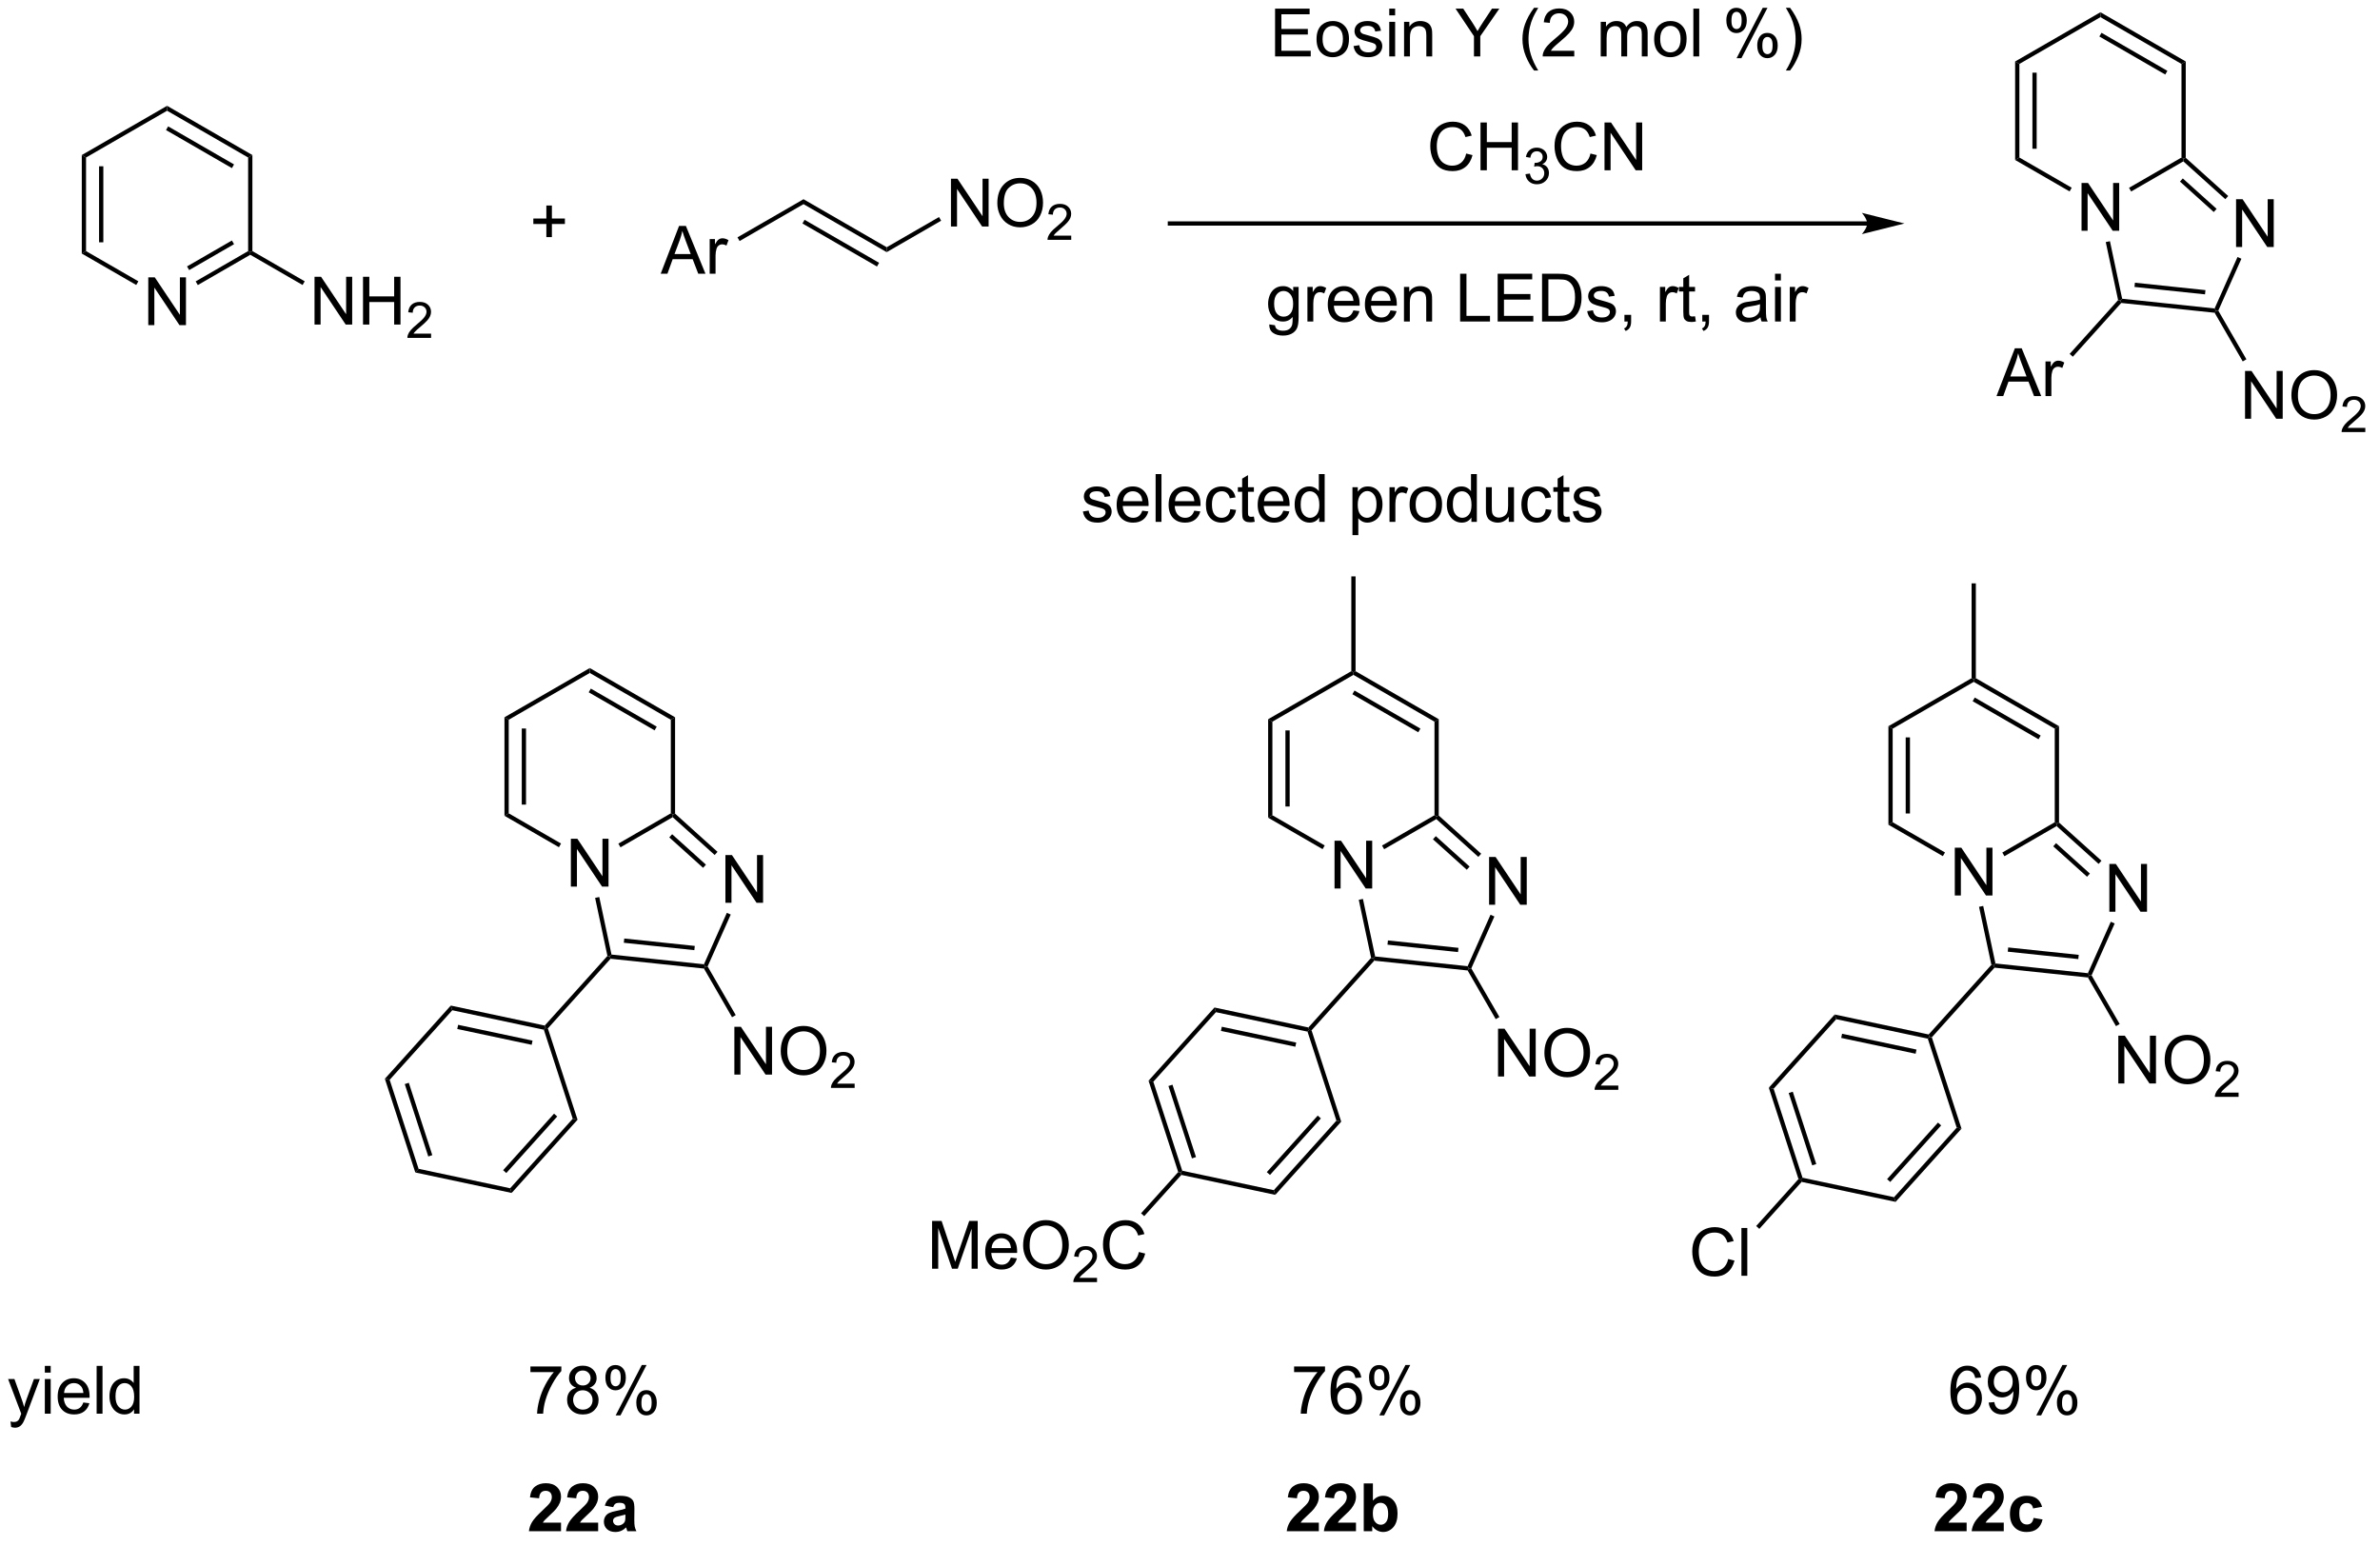 <?xml version="1.0" encoding="UTF-8"?>
<!DOCTYPE svg PUBLIC '-//W3C//DTD SVG 1.0//EN'
          'http://www.w3.org/TR/2001/REC-SVG-20010904/DTD/svg10.dtd'>
<svg stroke-dasharray="none" shape-rendering="auto" xmlns="http://www.w3.org/2000/svg" font-family="'Dialog'" text-rendering="auto" width="391" fill-opacity="1" color-interpolation="auto" color-rendering="auto" preserveAspectRatio="xMidYMid meet" font-size="12px" viewBox="0 0 391 254" fill="black" xmlns:xlink="http://www.w3.org/1999/xlink" stroke="black" image-rendering="auto" stroke-miterlimit="10" stroke-linecap="square" stroke-linejoin="miter" font-style="normal" stroke-width="1" height="254" stroke-dashoffset="0" font-weight="normal" stroke-opacity="1"
><!--Generated by the Batik Graphics2D SVG Generator--><defs id="genericDefs"
  /><g
  ><defs id="defs1"
    ><clipPath clipPathUnits="userSpaceOnUse" id="clipPath1"
      ><path d="M0.767 2.047 L293.307 2.047 L293.307 191.916 L0.767 191.916 L0.767 2.047 Z"
      /></clipPath
      ><clipPath clipPathUnits="userSpaceOnUse" id="clipPath2"
      ><path d="M4.422 106.97 L4.422 291.56 L288.828 291.56 L288.828 106.97 Z"
      /></clipPath
    ></defs
    ><g transform="scale(1.333,1.333) translate(-0.767,-2.047) matrix(1.029,0,0,1.029,-3.781,-107.983)"
    ><path d="M22.179 145.873 L22.179 140.146 L22.958 140.146 L25.966 144.641 L25.966 140.146 L26.692 140.146 L26.692 145.873 L25.914 145.873 L22.906 141.373 L22.906 145.873 L22.179 145.873 Z" stroke="none" clip-path="url(#clipPath2)"
    /></g
    ><g transform="matrix(1.371,0,0,1.371,-6.064,-146.706)"
    ><path d="M14.223 125.587 L14.733 125.882 L14.733 137.096 L14.223 137.391 ZM16.294 126.931 L16.294 136.047 L16.805 136.047 L16.805 126.931 Z" stroke="none" clip-path="url(#clipPath2)"
    /></g
    ><g transform="matrix(1.371,0,0,1.371,-6.064,-146.706)"
    ><path d="M14.223 137.391 L14.733 137.096 L21.003 140.716 L20.748 141.158 Z" stroke="none" clip-path="url(#clipPath2)"
    /></g
    ><g transform="matrix(1.371,0,0,1.371,-6.064,-146.706)"
    ><path d="M28.126 141.167 L27.871 140.725 L34.157 137.096 L34.412 137.243 L34.412 137.538 ZM27.091 139.373 L32.468 136.268 L32.213 135.826 L26.835 138.931 Z" stroke="none" clip-path="url(#clipPath2)"
    /></g
    ><g transform="matrix(1.371,0,0,1.371,-6.064,-146.706)"
    ><path d="M34.667 137.096 L34.412 137.243 L34.157 137.096 L34.157 125.882 L34.667 125.587 Z" stroke="none" clip-path="url(#clipPath2)"
    /></g
    ><g transform="matrix(1.371,0,0,1.371,-6.064,-146.706)"
    ><path d="M34.667 125.587 L34.157 125.882 L24.445 120.275 L24.445 119.686 ZM32.468 126.71 L24.572 122.151 L24.317 122.593 L32.213 127.152 Z" stroke="none" clip-path="url(#clipPath2)"
    /></g
    ><g transform="matrix(1.371,0,0,1.371,-6.064,-146.706)"
    ><path d="M24.445 119.686 L24.445 120.275 L14.733 125.882 L14.223 125.587 Z" stroke="none" clip-path="url(#clipPath2)"
    /></g
    ><g transform="matrix(1.371,0,0,1.371,-6.064,-146.706)"
    ><path d="M42.113 145.898 L42.113 140.171 L42.892 140.171 L45.899 144.666 L45.899 140.171 L46.626 140.171 L46.626 145.898 L45.847 145.898 L42.839 141.398 L42.839 145.898 L42.113 145.898 ZM47.922 145.898 L47.922 140.171 L48.679 140.171 L48.679 142.523 L51.656 142.523 L51.656 140.171 L52.414 140.171 L52.414 145.898 L51.656 145.898 L51.656 143.197 L48.679 143.197 L48.679 145.898 L47.922 145.898 Z" stroke="none" clip-path="url(#clipPath2)"
    /></g
    ><g transform="matrix(1.371,0,0,1.371,-6.064,-146.706)"
    ><path d="M56.08 146.99 L56.08 147.498 L53.24 147.498 Q53.234 147.306 53.302 147.131 Q53.41 146.841 53.648 146.56 Q53.888 146.279 54.34 145.91 Q55.039 145.336 55.285 145 Q55.531 144.664 55.531 144.365 Q55.531 144.052 55.306 143.838 Q55.084 143.621 54.722 143.621 Q54.341 143.621 54.113 143.849 Q53.884 144.078 53.882 144.482 L53.34 144.427 Q53.396 143.82 53.759 143.504 Q54.123 143.185 54.734 143.185 Q55.353 143.185 55.712 143.529 Q56.074 143.871 56.074 144.377 Q56.074 144.634 55.968 144.884 Q55.863 145.132 55.617 145.408 Q55.373 145.683 54.804 146.164 Q54.33 146.562 54.195 146.705 Q54.06 146.847 53.972 146.99 L56.08 146.99 Z" stroke="none" clip-path="url(#clipPath2)"
    /></g
    ><g transform="matrix(1.371,0,0,1.371,-6.064,-146.706)"
    ><path d="M34.412 137.538 L34.412 137.243 L34.667 137.096 L40.937 140.716 L40.681 141.158 Z" stroke="none" clip-path="url(#clipPath2)"
    /></g
    ><g transform="matrix(1.371,0,0,1.371,-6.064,-146.706)"
    ><path d="M83.594 139.804 L85.795 134.077 L86.613 134.077 L88.957 139.804 L88.092 139.804 L87.425 138.069 L85.029 138.069 L84.402 139.804 L83.594 139.804 ZM85.248 137.452 L87.191 137.452 L86.592 135.866 Q86.318 135.142 86.186 134.679 Q86.076 135.228 85.878 135.772 L85.248 137.452 ZM89.464 139.804 L89.464 135.655 L90.097 135.655 L90.097 136.283 Q90.339 135.843 90.542 135.702 Q90.748 135.561 90.996 135.561 Q91.35 135.561 91.717 135.788 L91.475 136.439 Q91.217 136.288 90.959 136.288 Q90.73 136.288 90.545 136.426 Q90.363 136.564 90.285 136.811 Q90.167 137.186 90.167 137.632 L90.167 139.804 L89.464 139.804 Z" stroke="none" clip-path="url(#clipPath2)"
    /></g
    ><g transform="matrix(1.371,0,0,1.371,-6.064,-146.706)"
    ><path d="M93.048 135.891 L92.793 135.449 L100.707 130.88 L100.707 131.469 Z" stroke="none" clip-path="url(#clipPath2)"
    /></g
    ><g transform="matrix(1.371,0,0,1.371,-6.064,-146.706)"
    ><path d="M100.707 131.469 L100.707 130.88 L110.674 136.634 L110.674 137.223 ZM100.58 133.787 L109.511 138.943 L109.766 138.501 L100.835 133.345 Z" stroke="none" clip-path="url(#clipPath2)"
    /></g
    ><g transform="matrix(1.371,0,0,1.371,-6.064,-146.706)"
    ><path d="M118.375 134.149 L118.375 128.423 L119.154 128.423 L122.162 132.917 L122.162 128.423 L122.888 128.423 L122.888 134.149 L122.109 134.149 L119.102 129.649 L119.102 134.149 L118.375 134.149 ZM123.931 131.36 Q123.931 129.933 124.697 129.128 Q125.462 128.321 126.673 128.321 Q127.465 128.321 128.1 128.701 Q128.738 129.079 129.072 129.756 Q129.408 130.433 129.408 131.292 Q129.408 132.165 129.056 132.852 Q128.704 133.54 128.059 133.894 Q127.415 134.248 126.668 134.248 Q125.861 134.248 125.223 133.857 Q124.587 133.464 124.259 132.79 Q123.931 132.113 123.931 131.36 ZM124.712 131.37 Q124.712 132.407 125.267 133.003 Q125.824 133.597 126.665 133.597 Q127.52 133.597 128.072 132.995 Q128.626 132.394 128.626 131.29 Q128.626 130.589 128.389 130.068 Q128.152 129.548 127.697 129.261 Q127.244 128.972 126.676 128.972 Q125.871 128.972 125.29 129.527 Q124.712 130.079 124.712 131.37 Z" stroke="none" clip-path="url(#clipPath2)"
    /></g
    ><g transform="matrix(1.371,0,0,1.371,-6.064,-146.706)"
    ><path d="M132.787 135.241 L132.787 135.749 L129.947 135.749 Q129.941 135.558 130.01 135.382 Q130.117 135.093 130.356 134.812 Q130.596 134.53 131.047 134.161 Q131.746 133.587 131.992 133.251 Q132.238 132.915 132.238 132.616 Q132.238 132.304 132.014 132.089 Q131.791 131.872 131.43 131.872 Q131.049 131.872 130.82 132.101 Q130.592 132.329 130.59 132.733 L130.047 132.679 Q130.104 132.071 130.467 131.755 Q130.83 131.437 131.441 131.437 Q132.061 131.437 132.42 131.78 Q132.781 132.122 132.781 132.628 Q132.781 132.886 132.676 133.136 Q132.57 133.384 132.324 133.659 Q132.08 133.935 131.512 134.415 Q131.037 134.814 130.902 134.956 Q130.768 135.099 130.68 135.241 L132.787 135.241 Z" stroke="none" clip-path="url(#clipPath2)"
    /></g
    ><g transform="matrix(1.371,0,0,1.371,-6.064,-146.706)"
    ><path d="M110.674 137.223 L110.674 136.634 L116.944 133.014 L117.199 133.456 Z" stroke="none" clip-path="url(#clipPath2)"
    /></g
    ><g transform="matrix(1.371,0,0,1.371,-6.064,-146.706)"
    ><path d="M228.166 133.533 L144.611 133.533 L144.356 133.533 L144.356 134.043 L144.611 134.043 L228.166 134.043 L228.421 134.043 L228.421 133.533 L228.166 133.533 ZM232.631 133.788 L227.528 132.513 C227.528 132.513 228.166 133.23 228.166 133.788 C228.166 134.346 227.528 135.064 227.528 135.064 Z" stroke="none" clip-path="url(#clipPath2)"
    /></g
    ><g transform="matrix(1.371,0,0,1.371,-6.064,-146.706)"
    ><path d="M157.214 113.768 L157.214 108.041 L161.354 108.041 L161.354 108.716 L157.971 108.716 L157.971 110.471 L161.141 110.471 L161.141 111.143 L157.971 111.143 L157.971 113.091 L161.487 113.091 L161.487 113.768 L157.214 113.768 ZM162.182 111.692 Q162.182 110.541 162.823 109.987 Q163.359 109.526 164.128 109.526 Q164.984 109.526 165.526 110.086 Q166.07 110.645 166.07 111.635 Q166.07 112.435 165.828 112.895 Q165.589 113.354 165.13 113.609 Q164.672 113.862 164.128 113.862 Q163.258 113.862 162.719 113.304 Q162.182 112.745 162.182 111.692 ZM162.906 111.692 Q162.906 112.489 163.253 112.888 Q163.602 113.284 164.128 113.284 Q164.651 113.284 164.998 112.885 Q165.346 112.487 165.346 111.669 Q165.346 110.901 164.998 110.505 Q164.649 110.106 164.128 110.106 Q163.602 110.106 163.253 110.502 Q162.906 110.895 162.906 111.692 ZM166.613 112.528 L167.309 112.419 Q167.366 112.838 167.634 113.062 Q167.902 113.284 168.382 113.284 Q168.866 113.284 169.1 113.086 Q169.335 112.888 169.335 112.622 Q169.335 112.385 169.129 112.247 Q168.983 112.153 168.41 112.01 Q167.637 111.815 167.337 111.671 Q167.038 111.528 166.884 111.278 Q166.731 111.026 166.731 110.721 Q166.731 110.442 166.856 110.208 Q166.983 109.971 167.202 109.815 Q167.366 109.692 167.65 109.609 Q167.934 109.526 168.257 109.526 Q168.746 109.526 169.113 109.666 Q169.483 109.807 169.658 110.046 Q169.835 110.286 169.902 110.69 L169.215 110.784 Q169.168 110.463 168.941 110.284 Q168.718 110.104 168.309 110.104 Q167.824 110.104 167.616 110.265 Q167.41 110.424 167.41 110.638 Q167.41 110.776 167.496 110.885 Q167.582 110.997 167.764 111.073 Q167.871 111.112 168.387 111.252 Q169.132 111.45 169.426 111.578 Q169.723 111.705 169.889 111.948 Q170.059 112.19 170.059 112.549 Q170.059 112.901 169.853 113.211 Q169.647 113.52 169.259 113.692 Q168.874 113.862 168.387 113.862 Q167.577 113.862 167.152 113.526 Q166.731 113.19 166.613 112.528 ZM170.897 108.849 L170.897 108.041 L171.6 108.041 L171.6 108.849 L170.897 108.849 ZM170.897 113.768 L170.897 109.62 L171.6 109.62 L171.6 113.768 L170.897 113.768 ZM172.672 113.768 L172.672 109.62 L173.305 109.62 L173.305 110.208 Q173.761 109.526 174.625 109.526 Q175 109.526 175.313 109.661 Q175.628 109.794 175.784 110.013 Q175.94 110.231 176.003 110.534 Q176.042 110.729 176.042 111.216 L176.042 113.768 L175.339 113.768 L175.339 111.245 Q175.339 110.815 175.255 110.601 Q175.174 110.388 174.966 110.263 Q174.758 110.135 174.477 110.135 Q174.026 110.135 173.701 110.421 Q173.375 110.705 173.375 111.502 L173.375 113.768 L172.672 113.768 ZM181.047 113.768 L181.047 111.341 L178.839 108.041 L179.761 108.041 L180.891 109.768 Q181.203 110.252 181.471 110.737 Q181.729 110.286 182.096 109.724 L183.206 108.041 L184.089 108.041 L181.805 111.341 L181.805 113.768 L181.047 113.768 ZM188.246 115.453 Q187.663 114.718 187.259 113.734 Q186.858 112.747 186.858 111.692 Q186.858 110.763 187.16 109.911 Q187.512 108.924 188.246 107.942 L188.749 107.942 Q188.277 108.755 188.124 109.104 Q187.887 109.643 187.749 110.229 Q187.582 110.958 187.582 111.698 Q187.582 113.575 188.749 115.453 L188.246 115.453 ZM193.066 113.091 L193.066 113.768 L189.28 113.768 Q189.272 113.513 189.363 113.278 Q189.507 112.893 189.824 112.518 Q190.145 112.143 190.746 111.651 Q191.679 110.885 192.007 110.437 Q192.335 109.989 192.335 109.591 Q192.335 109.174 192.035 108.888 Q191.738 108.599 191.257 108.599 Q190.749 108.599 190.444 108.903 Q190.139 109.208 190.137 109.747 L189.413 109.674 Q189.488 108.864 189.973 108.442 Q190.457 108.018 191.272 108.018 Q192.098 108.018 192.577 108.476 Q193.059 108.932 193.059 109.606 Q193.059 109.95 192.918 110.284 Q192.777 110.614 192.449 110.981 Q192.124 111.349 191.366 111.989 Q190.733 112.52 190.554 112.711 Q190.374 112.901 190.257 113.091 L193.066 113.091 ZM196.238 113.768 L196.238 109.62 L196.866 109.62 L196.866 110.2 Q197.061 109.895 197.384 109.711 Q197.71 109.526 198.124 109.526 Q198.585 109.526 198.879 109.718 Q199.176 109.909 199.296 110.252 Q199.788 109.526 200.577 109.526 Q201.194 109.526 201.525 109.867 Q201.858 110.208 201.858 110.919 L201.858 113.768 L201.16 113.768 L201.16 111.153 Q201.16 110.731 201.09 110.546 Q201.022 110.362 200.843 110.25 Q200.663 110.135 200.421 110.135 Q199.983 110.135 199.694 110.427 Q199.405 110.716 199.405 111.356 L199.405 113.768 L198.702 113.768 L198.702 111.073 Q198.702 110.604 198.53 110.37 Q198.358 110.135 197.968 110.135 Q197.671 110.135 197.418 110.291 Q197.168 110.448 197.054 110.75 Q196.941 111.049 196.941 111.614 L196.941 113.768 L196.238 113.768 ZM202.639 111.692 Q202.639 110.541 203.28 109.987 Q203.816 109.526 204.585 109.526 Q205.441 109.526 205.983 110.086 Q206.527 110.645 206.527 111.635 Q206.527 112.435 206.285 112.895 Q206.046 113.354 205.587 113.609 Q205.129 113.862 204.585 113.862 Q203.715 113.862 203.176 113.304 Q202.639 112.745 202.639 111.692 ZM203.363 111.692 Q203.363 112.489 203.71 112.888 Q204.059 113.284 204.585 113.284 Q205.108 113.284 205.454 112.885 Q205.804 112.487 205.804 111.669 Q205.804 110.901 205.454 110.505 Q205.106 110.106 204.585 110.106 Q204.059 110.106 203.71 110.502 Q203.363 110.895 203.363 111.692 ZM207.336 113.768 L207.336 108.041 L208.039 108.041 L208.039 113.768 L207.336 113.768 ZM211.289 109.416 Q211.289 108.802 211.596 108.372 Q211.906 107.942 212.492 107.942 Q213.031 107.942 213.383 108.328 Q213.737 108.713 213.737 109.458 Q213.737 110.185 213.38 110.578 Q213.024 110.971 212.5 110.971 Q211.979 110.971 211.633 110.586 Q211.289 110.198 211.289 109.416 ZM212.511 108.427 Q212.25 108.427 212.076 108.653 Q211.901 108.88 211.901 109.487 Q211.901 110.036 212.076 110.263 Q212.253 110.487 212.511 110.487 Q212.776 110.487 212.951 110.26 Q213.125 110.034 213.125 109.432 Q213.125 108.877 212.948 108.653 Q212.774 108.427 212.511 108.427 ZM212.516 113.979 L215.649 107.942 L216.219 107.942 L213.096 113.979 L212.516 113.979 ZM214.992 112.424 Q214.992 111.807 215.299 111.38 Q215.609 110.95 216.198 110.95 Q216.737 110.95 217.091 111.336 Q217.445 111.721 217.445 112.466 Q217.445 113.192 217.086 113.586 Q216.729 113.979 216.203 113.979 Q215.682 113.979 215.336 113.591 Q214.992 113.2 214.992 112.424 ZM216.219 111.435 Q215.953 111.435 215.779 111.661 Q215.604 111.888 215.604 112.495 Q215.604 113.041 215.779 113.268 Q215.956 113.495 216.214 113.495 Q216.484 113.495 216.656 113.268 Q216.831 113.041 216.831 112.44 Q216.831 111.885 216.654 111.661 Q216.479 111.435 216.219 111.435 ZM218.926 115.453 L218.421 115.453 Q219.59 113.575 219.59 111.698 Q219.59 110.963 219.421 110.239 Q219.288 109.653 219.051 109.114 Q218.897 108.763 218.421 107.942 L218.926 107.942 Q219.66 108.924 220.012 109.911 Q220.311 110.763 220.311 111.692 Q220.311 112.747 219.908 113.734 Q219.504 114.718 218.926 115.453 Z" stroke="none" clip-path="url(#clipPath2)"
    /></g
    ><g transform="matrix(1.371,0,0,1.371,-6.064,-146.706)"
    ><path d="M180.116 125.405 L180.874 125.595 Q180.637 126.53 180.017 127.022 Q179.397 127.511 178.504 127.511 Q177.577 127.511 176.996 127.134 Q176.418 126.756 176.113 126.043 Q175.811 125.326 175.811 124.506 Q175.811 123.61 176.153 122.946 Q176.496 122.28 177.126 121.933 Q177.757 121.587 178.515 121.587 Q179.374 121.587 179.96 122.024 Q180.546 122.462 180.778 123.256 L180.03 123.431 Q179.832 122.806 179.452 122.522 Q179.074 122.235 178.499 122.235 Q177.84 122.235 177.395 122.553 Q176.952 122.868 176.772 123.402 Q176.593 123.936 176.593 124.501 Q176.593 125.233 176.806 125.777 Q177.02 126.321 177.468 126.592 Q177.918 126.86 178.442 126.86 Q179.077 126.86 179.517 126.493 Q179.96 126.126 180.116 125.405 ZM181.831 127.412 L181.831 121.686 L182.589 121.686 L182.589 124.037 L185.565 124.037 L185.565 121.686 L186.323 121.686 L186.323 127.412 L185.565 127.412 L185.565 124.712 L182.589 124.712 L182.589 127.412 L181.831 127.412 Z" stroke="none" clip-path="url(#clipPath2)"
    /></g
    ><g transform="matrix(1.371,0,0,1.371,-6.064,-146.706)"
    ><path d="M187.22 127.878 L187.747 127.807 Q187.839 128.256 188.056 128.454 Q188.274 128.651 188.589 128.651 Q188.96 128.651 189.216 128.393 Q189.474 128.136 189.474 127.755 Q189.474 127.391 189.235 127.157 Q188.999 126.921 188.632 126.921 Q188.483 126.921 188.261 126.979 L188.319 126.516 Q188.372 126.522 188.403 126.522 Q188.741 126.522 189.011 126.346 Q189.28 126.171 189.28 125.803 Q189.28 125.514 189.083 125.325 Q188.888 125.133 188.577 125.133 Q188.268 125.133 188.063 125.327 Q187.858 125.52 187.8 125.907 L187.272 125.813 Q187.37 125.282 187.712 124.991 Q188.056 124.7 188.565 124.7 Q188.917 124.7 189.212 124.85 Q189.509 125.001 189.665 125.262 Q189.821 125.522 189.821 125.815 Q189.821 126.094 189.671 126.323 Q189.522 126.552 189.229 126.686 Q189.61 126.774 189.821 127.052 Q190.032 127.327 190.032 127.743 Q190.032 128.305 189.622 128.698 Q189.212 129.089 188.585 129.089 Q188.02 129.089 187.645 128.753 Q187.272 128.415 187.22 127.878 Z" stroke="none" clip-path="url(#clipPath2)"
    /></g
    ><g transform="matrix(1.371,0,0,1.371,-6.064,-146.706)"
    ><path d="M195.008 125.405 L195.766 125.595 Q195.529 126.53 194.909 127.022 Q194.289 127.511 193.396 127.511 Q192.469 127.511 191.888 127.134 Q191.31 126.756 191.005 126.043 Q190.703 125.326 190.703 124.506 Q190.703 123.61 191.044 122.946 Q191.388 122.28 192.018 121.933 Q192.648 121.587 193.406 121.587 Q194.266 121.587 194.851 122.024 Q195.437 122.462 195.669 123.256 L194.922 123.431 Q194.724 122.806 194.344 122.522 Q193.966 122.235 193.391 122.235 Q192.732 122.235 192.286 122.553 Q191.844 122.868 191.664 123.402 Q191.484 123.936 191.484 124.501 Q191.484 125.233 191.698 125.777 Q191.911 126.321 192.359 126.592 Q192.81 126.86 193.333 126.86 Q193.969 126.86 194.409 126.493 Q194.851 126.126 195.008 125.405 ZM196.691 127.412 L196.691 121.686 L197.47 121.686 L200.478 126.181 L200.478 121.686 L201.204 121.686 L201.204 127.412 L200.426 127.412 L197.418 122.912 L197.418 127.412 L196.691 127.412 Z" stroke="none" clip-path="url(#clipPath2)"
    /></g
    ><g transform="matrix(1.371,0,0,1.371,-6.064,-146.706)"
    ><path d="M156.518 145.88 L157.203 145.982 Q157.245 146.3 157.44 146.443 Q157.703 146.638 158.156 146.638 Q158.643 146.638 158.909 146.443 Q159.175 146.248 159.268 145.896 Q159.323 145.682 159.321 144.992 Q158.86 145.537 158.172 145.537 Q157.315 145.537 156.847 144.919 Q156.378 144.302 156.378 143.438 Q156.378 142.844 156.591 142.344 Q156.808 141.841 157.216 141.568 Q157.625 141.294 158.175 141.294 Q158.909 141.294 159.386 141.888 L159.386 141.388 L160.034 141.388 L160.034 144.974 Q160.034 145.943 159.836 146.346 Q159.641 146.753 159.211 146.987 Q158.784 147.221 158.159 147.221 Q157.417 147.221 156.958 146.886 Q156.503 146.552 156.518 145.88 ZM157.102 143.388 Q157.102 144.203 157.425 144.578 Q157.75 144.953 158.237 144.953 Q158.722 144.953 159.05 144.581 Q159.378 144.208 159.378 143.412 Q159.378 142.649 159.039 142.263 Q158.703 141.875 158.227 141.875 Q157.758 141.875 157.43 142.258 Q157.102 142.638 157.102 143.388 ZM161.09 145.537 L161.09 141.388 L161.723 141.388 L161.723 142.016 Q161.965 141.576 162.168 141.435 Q162.374 141.294 162.621 141.294 Q162.976 141.294 163.343 141.521 L163.101 142.172 Q162.843 142.021 162.585 142.021 Q162.356 142.021 162.171 142.159 Q161.988 142.297 161.91 142.544 Q161.793 142.919 161.793 143.365 L161.793 145.537 L161.09 145.537 ZM166.601 144.201 L167.327 144.289 Q167.155 144.927 166.689 145.279 Q166.226 145.63 165.504 145.63 Q164.593 145.63 164.059 145.071 Q163.528 144.508 163.528 143.498 Q163.528 142.451 164.067 141.873 Q164.606 141.294 165.465 141.294 Q166.296 141.294 166.822 141.862 Q167.351 142.427 167.351 143.453 Q167.351 143.516 167.348 143.641 L164.254 143.641 Q164.293 144.326 164.639 144.69 Q164.988 145.052 165.507 145.052 Q165.895 145.052 166.168 144.849 Q166.442 144.646 166.601 144.201 ZM164.293 143.063 L166.608 143.063 Q166.561 142.539 166.343 142.279 Q166.007 141.873 165.473 141.873 Q164.988 141.873 164.658 142.198 Q164.327 142.521 164.293 143.063 ZM171.05 144.201 L171.776 144.289 Q171.604 144.927 171.138 145.279 Q170.675 145.63 169.953 145.63 Q169.042 145.63 168.508 145.071 Q167.977 144.508 167.977 143.498 Q167.977 142.451 168.516 141.873 Q169.055 141.294 169.914 141.294 Q170.745 141.294 171.271 141.862 Q171.8 142.427 171.8 143.453 Q171.8 143.516 171.797 143.641 L168.703 143.641 Q168.742 144.326 169.089 144.69 Q169.438 145.052 169.956 145.052 Q170.344 145.052 170.617 144.849 Q170.891 144.646 171.05 144.201 ZM168.742 143.063 L171.058 143.063 Q171.011 142.539 170.792 142.279 Q170.456 141.873 169.922 141.873 Q169.438 141.873 169.107 142.198 Q168.776 142.521 168.742 143.063 ZM172.66 145.537 L172.66 141.388 L173.293 141.388 L173.293 141.977 Q173.749 141.294 174.613 141.294 Q174.988 141.294 175.301 141.43 Q175.616 141.563 175.772 141.781 Q175.929 142 175.991 142.302 Q176.03 142.498 176.03 142.984 L176.03 145.537 L175.327 145.537 L175.327 143.013 Q175.327 142.583 175.244 142.37 Q175.163 142.156 174.955 142.031 Q174.746 141.904 174.465 141.904 Q174.014 141.904 173.689 142.19 Q173.363 142.474 173.363 143.271 L173.363 145.537 L172.66 145.537 ZM179.389 145.537 L179.389 139.81 L180.147 139.81 L180.147 144.859 L182.968 144.859 L182.968 145.537 L179.389 145.537 ZM183.886 145.537 L183.886 139.81 L188.026 139.81 L188.026 140.484 L184.643 140.484 L184.643 142.24 L187.813 142.24 L187.813 142.912 L184.643 142.912 L184.643 144.859 L188.159 144.859 L188.159 145.537 L183.886 145.537 ZM189.206 145.537 L189.206 139.81 L191.18 139.81 Q191.847 139.81 192.198 139.891 Q192.69 140.005 193.039 140.302 Q193.492 140.685 193.716 141.281 Q193.94 141.875 193.94 142.641 Q193.94 143.294 193.787 143.8 Q193.636 144.302 193.396 144.633 Q193.159 144.961 192.875 145.151 Q192.594 145.341 192.193 145.44 Q191.792 145.537 191.274 145.537 L189.206 145.537 ZM189.964 144.859 L191.188 144.859 Q191.753 144.859 192.076 144.755 Q192.399 144.649 192.589 144.458 Q192.86 144.188 193.008 143.734 Q193.159 143.279 193.159 142.63 Q193.159 141.732 192.865 141.25 Q192.571 140.766 192.149 140.602 Q191.844 140.484 191.167 140.484 L189.964 140.484 L189.964 144.859 ZM194.613 144.297 L195.309 144.188 Q195.366 144.607 195.634 144.831 Q195.903 145.052 196.382 145.052 Q196.866 145.052 197.101 144.854 Q197.335 144.656 197.335 144.391 Q197.335 144.154 197.129 144.016 Q196.983 143.922 196.41 143.779 Q195.637 143.583 195.337 143.44 Q195.038 143.297 194.884 143.047 Q194.731 142.794 194.731 142.49 Q194.731 142.211 194.856 141.977 Q194.983 141.74 195.202 141.583 Q195.366 141.461 195.65 141.378 Q195.934 141.294 196.257 141.294 Q196.746 141.294 197.113 141.435 Q197.483 141.576 197.658 141.815 Q197.835 142.055 197.903 142.458 L197.215 142.552 Q197.168 142.232 196.942 142.052 Q196.718 141.873 196.309 141.873 Q195.824 141.873 195.616 142.034 Q195.41 142.193 195.41 142.406 Q195.41 142.544 195.496 142.654 Q195.582 142.766 195.764 142.841 Q195.871 142.88 196.387 143.021 Q197.132 143.219 197.426 143.346 Q197.723 143.474 197.889 143.716 Q198.059 143.958 198.059 144.318 Q198.059 144.669 197.853 144.979 Q197.647 145.289 197.259 145.461 Q196.874 145.63 196.387 145.63 Q195.577 145.63 195.153 145.294 Q194.731 144.958 194.613 144.297 ZM199.077 145.537 L199.077 144.734 L199.879 144.734 L199.879 145.537 Q199.879 145.979 199.723 146.25 Q199.567 146.521 199.226 146.669 L199.03 146.37 Q199.254 146.271 199.358 146.081 Q199.465 145.893 199.476 145.537 L199.077 145.537 ZM203.332 145.537 L203.332 141.388 L203.965 141.388 L203.965 142.016 Q204.207 141.576 204.41 141.435 Q204.616 141.294 204.863 141.294 Q205.218 141.294 205.585 141.521 L205.343 142.172 Q205.085 142.021 204.827 142.021 Q204.598 142.021 204.413 142.159 Q204.231 142.297 204.153 142.544 Q204.035 142.919 204.035 143.365 L204.035 145.537 L203.332 145.537 ZM207.538 144.906 L207.639 145.529 Q207.343 145.591 207.108 145.591 Q206.726 145.591 206.514 145.471 Q206.304 145.349 206.218 145.151 Q206.132 144.953 206.132 144.321 L206.132 141.935 L205.616 141.935 L205.616 141.388 L206.132 141.388 L206.132 140.359 L206.832 139.938 L206.832 141.388 L207.538 141.388 L207.538 141.935 L206.832 141.935 L206.832 144.359 Q206.832 144.662 206.869 144.748 Q206.905 144.833 206.988 144.886 Q207.074 144.935 207.231 144.935 Q207.348 144.935 207.538 144.906 ZM208.409 145.537 L208.409 144.734 L209.211 144.734 L209.211 145.537 Q209.211 145.979 209.055 146.25 Q208.899 146.521 208.558 146.669 L208.362 146.37 Q208.586 146.271 208.69 146.081 Q208.797 145.893 208.808 145.537 L208.409 145.537 ZM215.378 145.024 Q214.987 145.357 214.625 145.495 Q214.266 145.63 213.852 145.63 Q213.167 145.63 212.8 145.297 Q212.433 144.961 212.433 144.443 Q212.433 144.138 212.571 143.886 Q212.711 143.633 212.935 143.482 Q213.159 143.328 213.44 143.25 Q213.649 143.196 214.065 143.146 Q214.917 143.044 215.321 142.904 Q215.323 142.758 215.323 142.719 Q215.323 142.289 215.125 142.115 Q214.854 141.875 214.323 141.875 Q213.828 141.875 213.591 142.05 Q213.354 142.224 213.242 142.664 L212.555 142.571 Q212.649 142.13 212.862 141.859 Q213.078 141.586 213.485 141.44 Q213.891 141.294 214.425 141.294 Q214.956 141.294 215.287 141.419 Q215.62 141.544 215.776 141.734 Q215.933 141.922 215.995 142.211 Q216.031 142.391 216.031 142.859 L216.031 143.797 Q216.031 144.779 216.076 145.039 Q216.12 145.297 216.253 145.537 L215.518 145.537 Q215.409 145.318 215.378 145.024 ZM215.321 143.453 Q214.938 143.609 214.172 143.719 Q213.737 143.781 213.558 143.859 Q213.378 143.938 213.279 144.089 Q213.183 144.24 213.183 144.422 Q213.183 144.703 213.396 144.891 Q213.61 145.078 214.018 145.078 Q214.425 145.078 214.74 144.901 Q215.058 144.724 215.206 144.414 Q215.321 144.177 215.321 143.711 L215.321 143.453 ZM217.124 140.617 L217.124 139.81 L217.827 139.81 L217.827 140.617 L217.124 140.617 ZM217.124 145.537 L217.124 141.388 L217.827 141.388 L217.827 145.537 L217.124 145.537 ZM218.891 145.537 L218.891 141.388 L219.524 141.388 L219.524 142.016 Q219.766 141.576 219.969 141.435 Q220.175 141.294 220.422 141.294 Q220.776 141.294 221.143 141.521 L220.901 142.172 Q220.643 142.021 220.386 142.021 Q220.156 142.021 219.972 142.159 Q219.789 142.297 219.711 142.544 Q219.594 142.919 219.594 143.365 L219.594 145.537 L218.891 145.537 Z" stroke="none" clip-path="url(#clipPath2)"
    /></g
    ><g transform="matrix(1.371,0,0,1.371,-6.064,-146.706)"
    ><path d="M253.851 134.659 L253.851 128.933 L254.63 128.933 L257.637 133.427 L257.637 128.933 L258.364 128.933 L258.364 134.659 L257.585 134.659 L254.578 130.159 L254.578 134.659 L253.851 134.659 Z" stroke="none" clip-path="url(#clipPath2)"
    /></g
    ><g transform="matrix(1.371,0,0,1.371,-6.064,-146.706)"
    ><path d="M245.895 114.374 L246.405 114.668 L246.405 125.883 L245.895 126.177 ZM247.966 115.717 L247.966 124.834 L248.476 124.834 L248.476 115.717 Z" stroke="none" clip-path="url(#clipPath2)"
    /></g
    ><g transform="matrix(1.371,0,0,1.371,-6.064,-146.706)"
    ><path d="M245.895 126.177 L246.405 125.883 L252.675 129.502 L252.419 129.944 Z" stroke="none" clip-path="url(#clipPath2)"
    /></g
    ><g transform="matrix(1.371,0,0,1.371,-6.064,-146.706)"
    ><path d="M259.798 129.953 L259.543 129.511 L265.828 125.883 L266.083 126.03 L266.05 126.344 Z" stroke="none" clip-path="url(#clipPath2)"
    /></g
    ><g transform="matrix(1.371,0,0,1.371,-6.064,-146.706)"
    ><path d="M266.339 125.916 L266.083 126.03 L265.828 125.883 L265.828 114.668 L266.339 114.374 Z" stroke="none" clip-path="url(#clipPath2)"
    /></g
    ><g transform="matrix(1.371,0,0,1.371,-6.064,-146.706)"
    ><path d="M266.339 114.374 L265.828 114.668 L256.117 109.061 L256.117 108.472 ZM264.139 115.496 L256.244 110.938 L255.989 111.38 L263.884 115.938 Z" stroke="none" clip-path="url(#clipPath2)"
    /></g
    ><g transform="matrix(1.371,0,0,1.371,-6.064,-146.706)"
    ><path d="M256.117 108.472 L256.117 109.061 L246.405 114.668 L245.895 114.374 Z" stroke="none" clip-path="url(#clipPath2)"
    /></g
    ><g transform="matrix(1.371,0,0,1.371,-6.064,-146.706)"
    ><path d="M272.37 136.606 L272.37 130.879 L273.149 130.879 L276.157 135.374 L276.157 130.879 L276.883 130.879 L276.883 136.606 L276.105 136.606 L273.097 132.106 L273.097 136.606 L272.37 136.606 Z" stroke="none" clip-path="url(#clipPath2)"
    /></g
    ><g transform="matrix(1.371,0,0,1.371,-6.064,-146.706)"
    ><path d="M256.755 136.016 L257.255 135.91 L258.72 142.807 L258.509 143.041 L258.233 142.967 Z" stroke="none" clip-path="url(#clipPath2)"
    /></g
    ><g transform="matrix(1.371,0,0,1.371,-6.064,-146.706)"
    ><path d="M258.612 143.309 L258.509 143.041 L258.72 142.807 L269.797 143.971 L269.955 144.244 L269.799 144.484 ZM260.196 141.392 L268.648 142.28 L268.701 141.773 L260.25 140.885 Z" stroke="none" clip-path="url(#clipPath2)"
    /></g
    ><g transform="matrix(1.371,0,0,1.371,-6.064,-146.706)"
    ><path d="M270.241 144.229 L269.955 144.244 L269.797 143.971 L272.542 137.806 L273.009 138.013 Z" stroke="none" clip-path="url(#clipPath2)"
    /></g
    ><g transform="matrix(1.371,0,0,1.371,-6.064,-146.706)"
    ><path d="M271.424 130.495 L271.082 130.874 L266.05 126.344 L266.083 126.03 L266.339 125.916 ZM270.038 132.035 L265.986 128.387 L265.645 128.766 L269.696 132.414 Z" stroke="none" clip-path="url(#clipPath2)"
    /></g
    ><g transform="matrix(1.371,0,0,1.371,-6.064,-146.706)"
    ><path d="M243.663 154.469 L245.863 148.742 L246.681 148.742 L249.025 154.469 L248.16 154.469 L247.494 152.735 L245.098 152.735 L244.47 154.469 L243.663 154.469 ZM245.316 152.117 L247.259 152.117 L246.66 150.531 Q246.387 149.808 246.254 149.344 Q246.144 149.893 245.947 150.438 L245.316 152.117 ZM249.533 154.469 L249.533 150.321 L250.165 150.321 L250.165 150.948 Q250.408 150.508 250.611 150.367 Q250.816 150.227 251.064 150.227 Q251.418 150.227 251.785 150.453 L251.543 151.104 Q251.285 150.953 251.027 150.953 Q250.798 150.953 250.613 151.091 Q250.431 151.229 250.353 151.477 Q250.236 151.852 250.236 152.297 L250.236 154.469 L249.533 154.469 Z" stroke="none" clip-path="url(#clipPath2)"
    /></g
    ><g transform="matrix(1.371,0,0,1.371,-6.064,-146.706)"
    ><path d="M258.233 142.967 L258.509 143.041 L258.612 143.309 L252.809 149.754 L252.43 149.412 Z" stroke="none" clip-path="url(#clipPath2)"
    /></g
    ><g transform="matrix(1.371,0,0,1.371,-6.064,-146.706)"
    ><path d="M273.444 157.186 L273.444 151.46 L274.222 151.46 L277.23 155.954 L277.23 151.46 L277.957 151.46 L277.957 157.186 L277.178 157.186 L274.17 152.686 L274.17 157.186 L273.444 157.186 ZM279 154.397 Q279 152.97 279.765 152.165 Q280.531 151.358 281.742 151.358 Q282.534 151.358 283.169 151.738 Q283.807 152.116 284.14 152.793 Q284.476 153.47 284.476 154.329 Q284.476 155.202 284.125 155.889 Q283.773 156.577 283.127 156.931 Q282.484 157.285 281.737 157.285 Q280.93 157.285 280.291 156.894 Q279.656 156.501 279.328 155.827 Q279 155.15 279 154.397 ZM279.781 154.408 Q279.781 155.444 280.336 156.04 Q280.893 156.634 281.734 156.634 Q282.588 156.634 283.14 156.033 Q283.695 155.431 283.695 154.327 Q283.695 153.626 283.458 153.106 Q283.221 152.585 282.765 152.298 Q282.312 152.009 281.745 152.009 Q280.94 152.009 280.359 152.564 Q279.781 153.116 279.781 154.408 Z" stroke="none" clip-path="url(#clipPath2)"
    /></g
    ><g transform="matrix(1.371,0,0,1.371,-6.064,-146.706)"
    ><path d="M287.856 158.278 L287.856 158.786 L285.016 158.786 Q285.01 158.595 285.079 158.419 Q285.186 158.13 285.424 157.849 Q285.664 157.567 286.116 157.198 Q286.815 156.624 287.061 156.288 Q287.307 155.952 287.307 155.653 Q287.307 155.341 287.082 155.126 Q286.86 154.909 286.498 154.909 Q286.118 154.909 285.889 155.138 Q285.661 155.366 285.659 155.771 L285.116 155.716 Q285.172 155.108 285.536 154.792 Q285.899 154.474 286.51 154.474 Q287.129 154.474 287.489 154.817 Q287.85 155.159 287.85 155.665 Q287.85 155.923 287.745 156.173 Q287.639 156.421 287.393 156.696 Q287.149 156.972 286.58 157.452 Q286.106 157.851 285.971 157.993 Q285.836 158.136 285.748 158.278 L287.856 158.278 Z" stroke="none" clip-path="url(#clipPath2)"
    /></g
    ><g transform="matrix(1.371,0,0,1.371,-6.064,-146.706)"
    ><path d="M269.799 144.484 L269.955 144.244 L270.241 144.229 L273.608 150.061 L273.166 150.317 Z" stroke="none" clip-path="url(#clipPath2)"
    /></g
    ><g transform="matrix(1.371,0,0,1.371,-6.064,-146.706)"
    ><path d="M69.892 135.419 L69.892 133.848 L68.332 133.848 L68.332 133.192 L69.892 133.192 L69.892 131.635 L70.556 131.635 L70.556 133.192 L72.114 133.192 L72.114 133.848 L70.556 133.848 L70.556 135.419 L69.892 135.419 Z" stroke="none" clip-path="url(#clipPath2)"
    /></g
    ><g transform="matrix(1.371,0,0,1.371,-6.064,-146.706)"
    ><path d="M134.185 168.301 L134.88 168.192 Q134.937 168.611 135.205 168.835 Q135.474 169.056 135.953 169.056 Q136.437 169.056 136.672 168.858 Q136.906 168.66 136.906 168.395 Q136.906 168.158 136.7 168.02 Q136.554 167.926 135.981 167.783 Q135.208 167.588 134.909 167.444 Q134.609 167.301 134.455 167.051 Q134.302 166.798 134.302 166.494 Q134.302 166.215 134.427 165.981 Q134.554 165.744 134.773 165.588 Q134.937 165.465 135.221 165.382 Q135.505 165.298 135.828 165.298 Q136.317 165.298 136.685 165.439 Q137.054 165.58 137.229 165.819 Q137.406 166.059 137.474 166.463 L136.786 166.556 Q136.739 166.236 136.513 166.056 Q136.289 165.876 135.88 165.876 Q135.395 165.876 135.187 166.038 Q134.981 166.197 134.981 166.41 Q134.981 166.548 135.067 166.658 Q135.153 166.77 135.335 166.845 Q135.442 166.884 135.958 167.025 Q136.703 167.223 136.997 167.351 Q137.294 167.478 137.46 167.72 Q137.63 167.963 137.63 168.322 Q137.63 168.673 137.424 168.983 Q137.218 169.293 136.83 169.465 Q136.445 169.634 135.958 169.634 Q135.148 169.634 134.724 169.298 Q134.302 168.963 134.185 168.301 ZM141.304 168.205 L142.031 168.293 Q141.859 168.931 141.393 169.283 Q140.929 169.634 140.208 169.634 Q139.297 169.634 138.763 169.075 Q138.231 168.512 138.231 167.501 Q138.231 166.455 138.77 165.876 Q139.31 165.298 140.169 165.298 Q141 165.298 141.526 165.866 Q142.054 166.431 142.054 167.457 Q142.054 167.52 142.052 167.645 L138.958 167.645 Q138.997 168.33 139.343 168.694 Q139.692 169.056 140.21 169.056 Q140.599 169.056 140.872 168.853 Q141.145 168.65 141.304 168.205 ZM138.997 167.067 L141.312 167.067 Q141.265 166.543 141.047 166.283 Q140.71 165.876 140.177 165.876 Q139.692 165.876 139.362 166.202 Q139.031 166.525 138.997 167.067 ZM142.899 169.541 L142.899 163.814 L143.602 163.814 L143.602 169.541 L142.899 169.541 ZM147.531 168.205 L148.257 168.293 Q148.085 168.931 147.619 169.283 Q147.156 169.634 146.435 169.634 Q145.523 169.634 144.989 169.075 Q144.458 168.512 144.458 167.501 Q144.458 166.455 144.997 165.876 Q145.536 165.298 146.395 165.298 Q147.226 165.298 147.752 165.866 Q148.281 166.431 148.281 167.457 Q148.281 167.52 148.278 167.645 L145.185 167.645 Q145.224 168.33 145.57 168.694 Q145.919 169.056 146.437 169.056 Q146.825 169.056 147.099 168.853 Q147.372 168.65 147.531 168.205 ZM145.224 167.067 L147.539 167.067 Q147.492 166.543 147.273 166.283 Q146.937 165.876 146.403 165.876 Q145.919 165.876 145.588 166.202 Q145.257 166.525 145.224 167.067 ZM151.847 168.02 L152.54 168.111 Q152.425 168.825 151.959 169.231 Q151.493 169.634 150.813 169.634 Q149.962 169.634 149.444 169.077 Q148.925 168.52 148.925 167.481 Q148.925 166.809 149.147 166.306 Q149.371 165.801 149.826 165.551 Q150.282 165.298 150.816 165.298 Q151.493 165.298 151.923 165.64 Q152.352 165.981 152.472 166.611 L151.79 166.715 Q151.691 166.298 151.444 166.088 Q151.196 165.876 150.845 165.876 Q150.313 165.876 149.98 166.257 Q149.649 166.637 149.649 167.463 Q149.649 168.298 149.97 168.679 Q150.29 169.056 150.806 169.056 Q151.22 169.056 151.496 168.804 Q151.774 168.548 151.847 168.02 ZM154.675 168.91 L154.777 169.533 Q154.48 169.595 154.246 169.595 Q153.863 169.595 153.652 169.476 Q153.441 169.353 153.355 169.155 Q153.269 168.957 153.269 168.325 L153.269 165.939 L152.754 165.939 L152.754 165.392 L153.269 165.392 L153.269 164.363 L153.97 163.942 L153.97 165.392 L154.675 165.392 L154.675 165.939 L153.97 165.939 L153.97 168.363 Q153.97 168.666 154.006 168.751 Q154.043 168.838 154.126 168.89 Q154.212 168.939 154.368 168.939 Q154.485 168.939 154.675 168.91 ZM158.203 168.205 L158.929 168.293 Q158.757 168.931 158.291 169.283 Q157.828 169.634 157.106 169.634 Q156.195 169.634 155.661 169.075 Q155.13 168.512 155.13 167.501 Q155.13 166.455 155.669 165.876 Q156.208 165.298 157.067 165.298 Q157.898 165.298 158.424 165.866 Q158.953 166.431 158.953 167.457 Q158.953 167.52 158.95 167.645 L155.856 167.645 Q155.895 168.33 156.242 168.694 Q156.591 169.056 157.109 169.056 Q157.497 169.056 157.77 168.853 Q158.044 168.65 158.203 168.205 ZM155.895 167.067 L158.21 167.067 Q158.164 166.543 157.945 166.283 Q157.609 165.876 157.075 165.876 Q156.591 165.876 156.26 166.202 Q155.929 166.525 155.895 167.067 ZM162.504 169.541 L162.504 169.017 Q162.11 169.634 161.345 169.634 Q160.847 169.634 160.431 169.361 Q160.017 169.088 159.787 168.598 Q159.558 168.106 159.558 167.47 Q159.558 166.848 159.764 166.343 Q159.972 165.838 160.386 165.569 Q160.8 165.298 161.313 165.298 Q161.688 165.298 161.98 165.457 Q162.274 165.613 162.457 165.869 L162.457 163.814 L163.157 163.814 L163.157 169.541 L162.504 169.541 ZM160.282 167.47 Q160.282 168.267 160.618 168.663 Q160.954 169.056 161.41 169.056 Q161.871 169.056 162.194 168.679 Q162.517 168.301 162.517 167.528 Q162.517 166.676 162.188 166.278 Q161.86 165.879 161.379 165.879 Q160.91 165.879 160.595 166.262 Q160.282 166.645 160.282 167.47 ZM166.485 171.132 L166.485 165.392 L167.126 165.392 L167.126 165.931 Q167.352 165.613 167.636 165.457 Q167.923 165.298 168.329 165.298 Q168.86 165.298 169.267 165.572 Q169.673 165.845 169.879 166.343 Q170.087 166.84 170.087 167.434 Q170.087 168.072 169.858 168.582 Q169.629 169.09 169.194 169.363 Q168.759 169.634 168.277 169.634 Q167.925 169.634 167.647 169.486 Q167.368 169.338 167.188 169.111 L167.188 171.132 L166.485 171.132 ZM167.121 167.488 Q167.121 168.291 167.444 168.673 Q167.769 169.056 168.23 169.056 Q168.699 169.056 169.032 168.66 Q169.368 168.262 169.368 167.431 Q169.368 166.637 169.04 166.244 Q168.714 165.848 168.261 165.848 Q167.813 165.848 167.467 166.27 Q167.121 166.689 167.121 167.488 ZM170.927 169.541 L170.927 165.392 L171.56 165.392 L171.56 166.02 Q171.802 165.58 172.005 165.439 Q172.21 165.298 172.458 165.298 Q172.812 165.298 173.179 165.525 L172.937 166.176 Q172.679 166.025 172.422 166.025 Q172.192 166.025 172.007 166.163 Q171.825 166.301 171.747 166.548 Q171.63 166.923 171.63 167.369 L171.63 169.541 L170.927 169.541 ZM173.335 167.465 Q173.335 166.314 173.976 165.759 Q174.513 165.298 175.281 165.298 Q176.138 165.298 176.679 165.858 Q177.224 166.418 177.224 167.408 Q177.224 168.207 176.981 168.668 Q176.742 169.126 176.284 169.382 Q175.825 169.634 175.281 169.634 Q174.411 169.634 173.872 169.077 Q173.335 168.517 173.335 167.465 ZM174.06 167.465 Q174.06 168.262 174.406 168.66 Q174.755 169.056 175.281 169.056 Q175.804 169.056 176.151 168.658 Q176.5 168.259 176.5 167.442 Q176.5 166.673 176.151 166.278 Q175.802 165.879 175.281 165.879 Q174.755 165.879 174.406 166.275 Q174.06 166.668 174.06 167.465 ZM180.738 169.541 L180.738 169.017 Q180.345 169.634 179.579 169.634 Q179.082 169.634 178.665 169.361 Q178.251 169.088 178.022 168.598 Q177.793 168.106 177.793 167.47 Q177.793 166.848 177.998 166.343 Q178.207 165.838 178.621 165.569 Q179.035 165.298 179.548 165.298 Q179.923 165.298 180.214 165.457 Q180.509 165.613 180.691 165.869 L180.691 163.814 L181.392 163.814 L181.392 169.541 L180.738 169.541 ZM178.517 167.47 Q178.517 168.267 178.852 168.663 Q179.188 169.056 179.644 169.056 Q180.105 169.056 180.428 168.679 Q180.751 168.301 180.751 167.528 Q180.751 166.676 180.423 166.278 Q180.095 165.879 179.613 165.879 Q179.144 165.879 178.829 166.262 Q178.517 166.645 178.517 167.47 ZM185.216 169.541 L185.216 168.931 Q184.731 169.634 183.898 169.634 Q183.531 169.634 183.213 169.494 Q182.895 169.353 182.739 169.14 Q182.585 168.926 182.523 168.619 Q182.481 168.41 182.481 167.963 L182.481 165.392 L183.185 165.392 L183.185 167.692 Q183.185 168.244 183.226 168.434 Q183.294 168.713 183.507 168.871 Q183.724 169.028 184.039 169.028 Q184.356 169.028 184.632 168.866 Q184.911 168.705 185.026 168.426 Q185.14 168.145 185.14 167.613 L185.14 165.392 L185.843 165.392 L185.843 169.541 L185.216 169.541 ZM189.652 168.02 L190.345 168.111 Q190.23 168.825 189.764 169.231 Q189.298 169.634 188.618 169.634 Q187.767 169.634 187.248 169.077 Q186.73 168.52 186.73 167.481 Q186.73 166.809 186.951 166.306 Q187.175 165.801 187.631 165.551 Q188.087 165.298 188.621 165.298 Q189.298 165.298 189.727 165.64 Q190.157 165.981 190.277 166.611 L189.595 166.715 Q189.496 166.298 189.248 166.088 Q189.001 165.876 188.649 165.876 Q188.118 165.876 187.785 166.257 Q187.454 166.637 187.454 167.463 Q187.454 168.298 187.774 168.679 Q188.095 169.056 188.61 169.056 Q189.024 169.056 189.3 168.804 Q189.579 168.548 189.652 168.02 ZM192.48 168.91 L192.582 169.533 Q192.285 169.595 192.05 169.595 Q191.668 169.595 191.457 169.476 Q191.246 169.353 191.16 169.155 Q191.074 168.957 191.074 168.325 L191.074 165.939 L190.558 165.939 L190.558 165.392 L191.074 165.392 L191.074 164.363 L191.774 163.942 L191.774 165.392 L192.48 165.392 L192.48 165.939 L191.774 165.939 L191.774 168.363 Q191.774 168.666 191.811 168.751 Q191.847 168.838 191.931 168.89 Q192.017 168.939 192.173 168.939 Q192.29 168.939 192.48 168.91 ZM192.888 168.301 L193.583 168.192 Q193.64 168.611 193.909 168.835 Q194.177 169.056 194.656 169.056 Q195.14 169.056 195.375 168.858 Q195.609 168.66 195.609 168.395 Q195.609 168.158 195.403 168.02 Q195.257 167.926 194.685 167.783 Q193.911 167.588 193.612 167.444 Q193.312 167.301 193.159 167.051 Q193.005 166.798 193.005 166.494 Q193.005 166.215 193.13 165.981 Q193.257 165.744 193.476 165.588 Q193.64 165.465 193.924 165.382 Q194.208 165.298 194.531 165.298 Q195.02 165.298 195.388 165.439 Q195.757 165.58 195.932 165.819 Q196.109 166.059 196.177 166.463 L195.489 166.556 Q195.442 166.236 195.216 166.056 Q194.992 165.876 194.583 165.876 Q194.099 165.876 193.89 166.038 Q193.685 166.197 193.685 166.41 Q193.685 166.548 193.77 166.658 Q193.856 166.77 194.039 166.845 Q194.145 166.884 194.661 167.025 Q195.406 167.223 195.7 167.351 Q195.997 167.478 196.164 167.72 Q196.333 167.963 196.333 168.322 Q196.333 168.673 196.127 168.983 Q195.922 169.293 195.534 169.465 Q195.148 169.634 194.661 169.634 Q193.851 169.634 193.427 169.298 Q193.005 168.963 192.888 168.301 Z" stroke="none" clip-path="url(#clipPath2)"
    /></g
    ><g transform="matrix(1.371,0,0,1.371,-6.064,-146.706)"
    ><path d="M238.666 214.316 L238.666 208.589 L239.445 208.589 L242.452 213.084 L242.452 208.589 L243.179 208.589 L243.179 214.316 L242.4 214.316 L239.393 209.816 L239.393 214.316 L238.666 214.316 Z" stroke="none" clip-path="url(#clipPath2)"
    /></g
    ><g transform="matrix(1.371,0,0,1.371,-6.064,-146.706)"
    ><path d="M230.71 194.031 L231.22 194.325 L231.22 205.539 L230.71 205.834 ZM232.781 195.374 L232.781 204.491 L233.292 204.491 L233.292 195.374 Z" stroke="none" clip-path="url(#clipPath2)"
    /></g
    ><g transform="matrix(1.371,0,0,1.371,-6.064,-146.706)"
    ><path d="M230.71 205.834 L231.22 205.539 L237.49 209.159 L237.234 209.601 Z" stroke="none" clip-path="url(#clipPath2)"
    /></g
    ><g transform="matrix(1.371,0,0,1.371,-6.064,-146.706)"
    ><path d="M244.613 209.61 L244.358 209.168 L250.643 205.539 L250.898 205.687 L250.865 206 Z" stroke="none" clip-path="url(#clipPath2)"
    /></g
    ><g transform="matrix(1.371,0,0,1.371,-6.064,-146.706)"
    ><path d="M251.154 205.573 L250.898 205.687 L250.643 205.539 L250.643 194.325 L251.154 194.031 Z" stroke="none" clip-path="url(#clipPath2)"
    /></g
    ><g transform="matrix(1.371,0,0,1.371,-6.064,-146.706)"
    ><path d="M251.154 194.031 L250.643 194.325 L240.932 188.718 L240.932 188.424 L241.187 188.276 ZM248.954 195.153 L241.059 190.595 L240.804 191.036 L248.699 195.595 Z" stroke="none" clip-path="url(#clipPath2)"
    /></g
    ><g transform="matrix(1.371,0,0,1.371,-6.064,-146.706)"
    ><path d="M240.677 188.276 L240.932 188.424 L240.932 188.718 L231.22 194.325 L230.71 194.031 Z" stroke="none" clip-path="url(#clipPath2)"
    /></g
    ><g transform="matrix(1.371,0,0,1.371,-6.064,-146.706)"
    ><path d="M257.185 216.262 L257.185 210.536 L257.964 210.536 L260.972 215.031 L260.972 210.536 L261.698 210.536 L261.698 216.262 L260.92 216.262 L257.912 211.762 L257.912 216.262 L257.185 216.262 Z" stroke="none" clip-path="url(#clipPath2)"
    /></g
    ><g transform="matrix(1.371,0,0,1.371,-6.064,-146.706)"
    ><path d="M241.57 215.673 L242.069 215.567 L243.535 222.464 L243.324 222.698 L243.048 222.624 Z" stroke="none" clip-path="url(#clipPath2)"
    /></g
    ><g transform="matrix(1.371,0,0,1.371,-6.064,-146.706)"
    ><path d="M243.427 222.965 L243.324 222.698 L243.535 222.464 L254.612 223.628 L254.77 223.901 L254.614 224.141 ZM245.011 221.049 L253.463 221.937 L253.516 221.43 L245.064 220.542 Z" stroke="none" clip-path="url(#clipPath2)"
    /></g
    ><g transform="matrix(1.371,0,0,1.371,-6.064,-146.706)"
    ><path d="M255.056 223.886 L254.77 223.901 L254.612 223.628 L257.357 217.463 L257.824 217.67 Z" stroke="none" clip-path="url(#clipPath2)"
    /></g
    ><g transform="matrix(1.371,0,0,1.371,-6.064,-146.706)"
    ><path d="M256.239 210.152 L255.897 210.531 L250.865 206 L250.898 205.687 L251.154 205.573 ZM254.853 211.691 L250.801 208.043 L250.46 208.423 L254.511 212.07 Z" stroke="none" clip-path="url(#clipPath2)"
    /></g
    ><g transform="matrix(1.371,0,0,1.371,-6.064,-146.706)"
    ><path d="M243.048 222.624 L243.324 222.698 L243.427 222.965 L235.912 231.312 L235.624 231.251 L235.533 230.97 Z" stroke="none" clip-path="url(#clipPath2)"
    /></g
    ><g transform="matrix(1.371,0,0,1.371,-6.064,-146.706)"
    ><path d="M258.259 236.843 L258.259 231.116 L259.037 231.116 L262.045 235.611 L262.045 231.116 L262.772 231.116 L262.772 236.843 L261.993 236.843 L258.985 232.343 L258.985 236.843 L258.259 236.843 ZM263.815 234.054 Q263.815 232.627 264.58 231.822 Q265.346 231.015 266.557 231.015 Q267.349 231.015 267.984 231.395 Q268.622 231.773 268.955 232.45 Q269.291 233.127 269.291 233.986 Q269.291 234.858 268.94 235.546 Q268.588 236.233 267.942 236.588 Q267.299 236.942 266.552 236.942 Q265.745 236.942 265.106 236.551 Q264.471 236.158 264.143 235.483 Q263.815 234.806 263.815 234.054 ZM264.596 234.064 Q264.596 235.101 265.151 235.697 Q265.708 236.291 266.549 236.291 Q267.403 236.291 267.955 235.689 Q268.51 235.088 268.51 233.983 Q268.51 233.283 268.273 232.762 Q268.036 232.241 267.58 231.955 Q267.127 231.666 266.56 231.666 Q265.755 231.666 265.174 232.22 Q264.596 232.773 264.596 234.064 Z" stroke="none" clip-path="url(#clipPath2)"
    /></g
    ><g transform="matrix(1.371,0,0,1.371,-6.064,-146.706)"
    ><path d="M272.671 237.935 L272.671 238.443 L269.831 238.443 Q269.825 238.251 269.894 238.076 Q270.001 237.787 270.239 237.505 Q270.479 237.224 270.931 236.855 Q271.63 236.281 271.876 235.945 Q272.122 235.609 272.122 235.31 Q272.122 234.998 271.897 234.783 Q271.675 234.566 271.313 234.566 Q270.933 234.566 270.704 234.794 Q270.476 235.023 270.474 235.427 L269.931 235.373 Q269.987 234.765 270.351 234.449 Q270.714 234.13 271.325 234.13 Q271.944 234.13 272.304 234.474 Q272.665 234.816 272.665 235.322 Q272.665 235.58 272.56 235.83 Q272.454 236.078 272.208 236.353 Q271.964 236.628 271.396 237.109 Q270.921 237.507 270.786 237.65 Q270.651 237.792 270.563 237.935 L272.671 237.935 Z" stroke="none" clip-path="url(#clipPath2)"
    /></g
    ><g transform="matrix(1.371,0,0,1.371,-6.064,-146.706)"
    ><path d="M254.614 224.141 L254.77 223.901 L255.056 223.886 L258.423 229.718 L257.981 229.973 Z" stroke="none" clip-path="url(#clipPath2)"
    /></g
    ><g transform="matrix(1.371,0,0,1.371,-6.064,-146.706)"
    ><path d="M164.339 213.477 L164.339 207.75 L165.118 207.75 L168.126 212.245 L168.126 207.75 L168.852 207.75 L168.852 213.477 L168.073 213.477 L165.066 208.977 L165.066 213.477 L164.339 213.477 Z" stroke="none" clip-path="url(#clipPath2)"
    /></g
    ><g transform="matrix(1.371,0,0,1.371,-6.064,-146.706)"
    ><path d="M156.383 193.191 L156.893 193.486 L156.893 204.7 L156.383 204.995 ZM158.454 194.535 L158.454 203.651 L158.965 203.651 L158.965 194.535 Z" stroke="none" clip-path="url(#clipPath2)"
    /></g
    ><g transform="matrix(1.371,0,0,1.371,-6.064,-146.706)"
    ><path d="M156.383 204.995 L156.893 204.7 L163.163 208.32 L162.908 208.762 Z" stroke="none" clip-path="url(#clipPath2)"
    /></g
    ><g transform="matrix(1.371,0,0,1.371,-6.064,-146.706)"
    ><path d="M170.286 208.771 L170.031 208.329 L176.316 204.7 L176.572 204.847 L176.539 205.161 Z" stroke="none" clip-path="url(#clipPath2)"
    /></g
    ><g transform="matrix(1.371,0,0,1.371,-6.064,-146.706)"
    ><path d="M176.827 204.734 L176.572 204.847 L176.316 204.7 L176.316 193.486 L176.827 193.191 Z" stroke="none" clip-path="url(#clipPath2)"
    /></g
    ><g transform="matrix(1.371,0,0,1.371,-6.064,-146.706)"
    ><path d="M176.827 193.191 L176.316 193.486 L166.605 187.879 L166.605 187.584 L166.86 187.437 ZM174.628 194.314 L166.732 189.756 L166.477 190.197 L174.373 194.756 Z" stroke="none" clip-path="url(#clipPath2)"
    /></g
    ><g transform="matrix(1.371,0,0,1.371,-6.064,-146.706)"
    ><path d="M166.35 187.437 L166.605 187.584 L166.605 187.879 L156.893 193.486 L156.383 193.191 Z" stroke="none" clip-path="url(#clipPath2)"
    /></g
    ><g transform="matrix(1.371,0,0,1.371,-6.064,-146.706)"
    ><path d="M182.859 215.423 L182.859 209.697 L183.637 209.697 L186.645 214.191 L186.645 209.697 L187.372 209.697 L187.372 215.423 L186.593 215.423 L183.585 210.923 L183.585 215.423 L182.859 215.423 Z" stroke="none" clip-path="url(#clipPath2)"
    /></g
    ><g transform="matrix(1.371,0,0,1.371,-6.064,-146.706)"
    ><path d="M167.244 214.834 L167.743 214.728 L169.209 221.625 L168.998 221.859 L168.721 221.785 Z" stroke="none" clip-path="url(#clipPath2)"
    /></g
    ><g transform="matrix(1.371,0,0,1.371,-6.064,-146.706)"
    ><path d="M169.1 222.126 L168.998 221.859 L169.209 221.625 L180.286 222.789 L180.443 223.062 L180.287 223.302 ZM170.684 220.21 L179.136 221.098 L179.19 220.591 L170.738 219.702 Z" stroke="none" clip-path="url(#clipPath2)"
    /></g
    ><g transform="matrix(1.371,0,0,1.371,-6.064,-146.706)"
    ><path d="M180.729 223.047 L180.443 223.062 L180.286 222.789 L183.03 216.623 L183.497 216.831 Z" stroke="none" clip-path="url(#clipPath2)"
    /></g
    ><g transform="matrix(1.371,0,0,1.371,-6.064,-146.706)"
    ><path d="M181.912 209.313 L181.571 209.692 L176.539 205.161 L176.572 204.847 L176.827 204.734 ZM180.526 210.852 L176.475 207.204 L176.133 207.584 L180.184 211.231 Z" stroke="none" clip-path="url(#clipPath2)"
    /></g
    ><g transform="matrix(1.371,0,0,1.371,-6.064,-146.706)"
    ><path d="M168.721 221.785 L168.998 221.859 L169.1 222.126 L161.585 230.473 L161.297 230.411 L161.206 230.131 Z" stroke="none" clip-path="url(#clipPath2)"
    /></g
    ><g transform="matrix(1.371,0,0,1.371,-6.064,-146.706)"
    ><path d="M183.932 236.004 L183.932 230.277 L184.71 230.277 L187.718 234.772 L187.718 230.277 L188.445 230.277 L188.445 236.004 L187.666 236.004 L184.658 231.504 L184.658 236.004 L183.932 236.004 ZM189.488 233.215 Q189.488 231.788 190.254 230.983 Q191.019 230.176 192.23 230.176 Q193.022 230.176 193.657 230.556 Q194.295 230.933 194.629 231.611 Q194.964 232.288 194.964 233.147 Q194.964 234.019 194.613 234.707 Q194.261 235.394 193.615 235.749 Q192.972 236.103 192.225 236.103 Q191.417 236.103 190.78 235.712 Q190.144 235.319 189.816 234.644 Q189.488 233.967 189.488 233.215 ZM190.269 233.225 Q190.269 234.262 190.824 234.858 Q191.381 235.452 192.222 235.452 Q193.076 235.452 193.629 234.85 Q194.183 234.249 194.183 233.144 Q194.183 232.444 193.946 231.923 Q193.709 231.402 193.254 231.116 Q192.8 230.827 192.233 230.827 Q191.428 230.827 190.847 231.381 Q190.269 231.933 190.269 233.225 Z" stroke="none" clip-path="url(#clipPath2)"
    /></g
    ><g transform="matrix(1.371,0,0,1.371,-6.064,-146.706)"
    ><path d="M198.344 237.096 L198.344 237.604 L195.504 237.604 Q195.498 237.412 195.567 237.237 Q195.674 236.947 195.912 236.666 Q196.153 236.385 196.604 236.016 Q197.303 235.442 197.549 235.106 Q197.795 234.77 197.795 234.471 Q197.795 234.158 197.571 233.944 Q197.348 233.727 196.987 233.727 Q196.606 233.727 196.377 233.955 Q196.149 234.184 196.147 234.588 L195.604 234.533 Q195.66 233.926 196.024 233.61 Q196.387 233.291 196.998 233.291 Q197.617 233.291 197.977 233.635 Q198.338 233.977 198.338 234.483 Q198.338 234.74 198.233 234.99 Q198.127 235.238 197.881 235.514 Q197.637 235.789 197.069 236.27 Q196.594 236.668 196.459 236.811 Q196.324 236.953 196.237 237.096 L198.344 237.096 Z" stroke="none" clip-path="url(#clipPath2)"
    /></g
    ><g transform="matrix(1.371,0,0,1.371,-6.064,-146.706)"
    ><path d="M180.287 223.302 L180.443 223.062 L180.729 223.047 L184.096 228.879 L183.654 229.134 Z" stroke="none" clip-path="url(#clipPath2)"
    /></g
    ><g transform="matrix(1.371,0,0,1.371,-6.064,-146.706)"
    ><path d="M72.829 213.247 L72.829 207.52 L73.608 207.52 L76.616 212.015 L76.616 207.52 L77.342 207.52 L77.342 213.247 L76.564 213.247 L73.556 208.747 L73.556 213.247 L72.829 213.247 Z" stroke="none" clip-path="url(#clipPath2)"
    /></g
    ><g transform="matrix(1.371,0,0,1.371,-6.064,-146.706)"
    ><path d="M64.873 192.961 L65.383 193.256 L65.383 204.47 L64.873 204.765 ZM66.945 194.305 L66.945 203.421 L67.455 203.421 L67.455 194.305 Z" stroke="none" clip-path="url(#clipPath2)"
    /></g
    ><g transform="matrix(1.371,0,0,1.371,-6.064,-146.706)"
    ><path d="M64.873 204.765 L65.383 204.47 L71.653 208.09 L71.398 208.532 Z" stroke="none" clip-path="url(#clipPath2)"
    /></g
    ><g transform="matrix(1.371,0,0,1.371,-6.064,-146.706)"
    ><path d="M78.776 208.541 L78.521 208.099 L84.807 204.47 L85.062 204.617 L85.029 204.931 Z" stroke="none" clip-path="url(#clipPath2)"
    /></g
    ><g transform="matrix(1.371,0,0,1.371,-6.064,-146.706)"
    ><path d="M85.317 204.504 L85.062 204.617 L84.807 204.47 L84.807 193.256 L85.317 192.961 Z" stroke="none" clip-path="url(#clipPath2)"
    /></g
    ><g transform="matrix(1.371,0,0,1.371,-6.064,-146.706)"
    ><path d="M85.317 192.961 L84.807 193.256 L75.095 187.649 L75.095 187.06 ZM83.118 194.084 L75.222 189.525 L74.967 189.967 L82.863 194.526 Z" stroke="none" clip-path="url(#clipPath2)"
    /></g
    ><g transform="matrix(1.371,0,0,1.371,-6.064,-146.706)"
    ><path d="M75.095 187.06 L75.095 187.649 L65.383 193.256 L64.873 192.961 Z" stroke="none" clip-path="url(#clipPath2)"
    /></g
    ><g transform="matrix(1.371,0,0,1.371,-6.064,-146.706)"
    ><path d="M91.349 215.193 L91.349 209.467 L92.127 209.467 L95.135 213.961 L95.135 209.467 L95.862 209.467 L95.862 215.193 L95.083 215.193 L92.075 210.693 L92.075 215.193 L91.349 215.193 Z" stroke="none" clip-path="url(#clipPath2)"
    /></g
    ><g transform="matrix(1.371,0,0,1.371,-6.064,-146.706)"
    ><path d="M75.734 214.604 L76.233 214.498 L77.699 221.394 L77.488 221.629 L77.211 221.555 Z" stroke="none" clip-path="url(#clipPath2)"
    /></g
    ><g transform="matrix(1.371,0,0,1.371,-6.064,-146.706)"
    ><path d="M77.59 221.896 L77.488 221.629 L77.699 221.394 L88.776 222.559 L88.933 222.832 L88.777 223.072 ZM79.174 219.98 L87.626 220.868 L87.68 220.361 L79.228 219.472 Z" stroke="none" clip-path="url(#clipPath2)"
    /></g
    ><g transform="matrix(1.371,0,0,1.371,-6.064,-146.706)"
    ><path d="M89.219 222.817 L88.933 222.832 L88.776 222.559 L91.521 216.393 L91.987 216.601 Z" stroke="none" clip-path="url(#clipPath2)"
    /></g
    ><g transform="matrix(1.371,0,0,1.371,-6.064,-146.706)"
    ><path d="M90.402 209.083 L90.061 209.462 L85.029 204.931 L85.062 204.617 L85.317 204.504 ZM89.016 210.622 L84.965 206.974 L84.623 207.353 L88.674 211.001 Z" stroke="none" clip-path="url(#clipPath2)"
    /></g
    ><g transform="matrix(1.371,0,0,1.371,-6.064,-146.706)"
    ><path d="M77.211 221.555 L77.488 221.629 L77.59 221.896 L70.075 230.243 L69.787 230.181 L69.696 229.901 Z" stroke="none" clip-path="url(#clipPath2)"
    /></g
    ><g transform="matrix(1.371,0,0,1.371,-6.064,-146.706)"
    ><path d="M92.422 235.774 L92.422 230.047 L93.201 230.047 L96.209 234.542 L96.209 230.047 L96.935 230.047 L96.935 235.774 L96.156 235.774 L93.149 231.274 L93.149 235.774 L92.422 235.774 ZM97.978 232.984 Q97.978 231.558 98.744 230.753 Q99.509 229.946 100.72 229.946 Q101.512 229.946 102.147 230.326 Q102.785 230.703 103.119 231.38 Q103.455 232.058 103.455 232.917 Q103.455 233.789 103.103 234.477 Q102.751 235.164 102.106 235.518 Q101.462 235.873 100.715 235.873 Q99.908 235.873 99.27 235.482 Q98.634 235.089 98.306 234.414 Q97.978 233.737 97.978 232.984 ZM98.759 232.995 Q98.759 234.031 99.314 234.628 Q99.871 235.221 100.712 235.221 Q101.567 235.221 102.119 234.62 Q102.673 234.018 102.673 232.914 Q102.673 232.214 102.436 231.693 Q102.199 231.172 101.744 230.886 Q101.291 230.596 100.723 230.596 Q99.918 230.596 99.337 231.151 Q98.759 231.703 98.759 232.995 Z" stroke="none" clip-path="url(#clipPath2)"
    /></g
    ><g transform="matrix(1.371,0,0,1.371,-6.064,-146.706)"
    ><path d="M106.834 236.866 L106.834 237.374 L103.994 237.374 Q103.989 237.182 104.057 237.006 Q104.164 236.717 104.403 236.436 Q104.643 236.155 105.094 235.786 Q105.793 235.212 106.039 234.875 Q106.285 234.54 106.285 234.241 Q106.285 233.928 106.061 233.713 Q105.838 233.497 105.477 233.497 Q105.096 233.497 104.867 233.725 Q104.639 233.954 104.637 234.358 L104.094 234.303 Q104.151 233.696 104.514 233.38 Q104.877 233.061 105.489 233.061 Q106.108 233.061 106.467 233.405 Q106.828 233.747 106.828 234.252 Q106.828 234.51 106.723 234.76 Q106.617 235.008 106.371 235.284 Q106.127 235.559 105.559 236.04 Q105.084 236.438 104.949 236.581 Q104.815 236.723 104.727 236.866 L106.834 236.866 Z" stroke="none" clip-path="url(#clipPath2)"
    /></g
    ><g transform="matrix(1.371,0,0,1.371,-6.064,-146.706)"
    ><path d="M88.777 223.072 L88.933 222.832 L89.219 222.817 L92.586 228.649 L92.144 228.904 Z" stroke="none" clip-path="url(#clipPath2)"
    /></g
    ><g transform="matrix(1.371,0,0,1.371,-6.064,-146.706)"
    ><path d="M235.533 230.97 L235.624 231.251 L235.427 231.47 L224.458 229.138 L224.275 228.578 ZM234.076 232.779 L225.159 230.883 L225.053 231.382 L233.97 233.278 Z" stroke="none" clip-path="url(#clipPath2)"
    /></g
    ><g transform="matrix(1.371,0,0,1.371,-6.064,-146.706)"
    ><path d="M224.275 228.578 L224.458 229.138 L216.954 237.472 L216.377 237.349 Z" stroke="none" clip-path="url(#clipPath2)"
    /></g
    ><g transform="matrix(1.371,0,0,1.371,-6.064,-146.706)"
    ><path d="M216.377 237.349 L216.954 237.472 L220.419 248.137 L220.222 248.356 L219.934 248.295 ZM218.763 237.987 L221.58 246.657 L222.065 246.499 L219.248 237.829 Z" stroke="none" clip-path="url(#clipPath2)"
    /></g
    ><g transform="matrix(1.371,0,0,1.371,-6.064,-146.706)"
    ><path d="M220.313 248.636 L220.222 248.356 L220.419 248.137 L231.388 250.469 L231.57 251.029 Z" stroke="none" clip-path="url(#clipPath2)"
    /></g
    ><g transform="matrix(1.371,0,0,1.371,-6.064,-146.706)"
    ><path d="M231.57 251.029 L231.388 250.469 L238.892 242.135 L239.468 242.257 ZM230.93 248.644 L237.03 241.869 L236.651 241.528 L230.55 248.303 Z" stroke="none" clip-path="url(#clipPath2)"
    /></g
    ><g transform="matrix(1.371,0,0,1.371,-6.064,-146.706)"
    ><path d="M239.468 242.257 L238.892 242.135 L235.427 231.47 L235.624 231.251 L235.912 231.312 Z" stroke="none" clip-path="url(#clipPath2)"
    /></g
    ><g transform="matrix(1.371,0,0,1.371,-6.064,-146.706)"
    ><path d="M161.206 230.131 L161.297 230.411 L161.1 230.63 L150.131 228.299 L149.949 227.739 ZM159.749 231.94 L150.832 230.044 L150.726 230.543 L159.643 232.439 Z" stroke="none" clip-path="url(#clipPath2)"
    /></g
    ><g transform="matrix(1.371,0,0,1.371,-6.064,-146.706)"
    ><path d="M149.949 227.739 L150.131 228.299 L142.627 236.633 L142.051 236.51 Z" stroke="none" clip-path="url(#clipPath2)"
    /></g
    ><g transform="matrix(1.371,0,0,1.371,-6.064,-146.706)"
    ><path d="M142.051 236.51 L142.627 236.633 L146.092 247.298 L145.895 247.517 L145.607 247.456 ZM144.436 237.148 L147.253 245.818 L147.738 245.66 L144.921 236.99 Z" stroke="none" clip-path="url(#clipPath2)"
    /></g
    ><g transform="matrix(1.371,0,0,1.371,-6.064,-146.706)"
    ><path d="M145.986 247.797 L145.895 247.517 L146.092 247.298 L157.061 249.629 L157.243 250.19 Z" stroke="none" clip-path="url(#clipPath2)"
    /></g
    ><g transform="matrix(1.371,0,0,1.371,-6.064,-146.706)"
    ><path d="M157.243 250.19 L157.061 249.629 L164.565 241.296 L165.141 241.418 ZM156.603 247.805 L162.703 241.03 L162.324 240.689 L156.224 247.464 Z" stroke="none" clip-path="url(#clipPath2)"
    /></g
    ><g transform="matrix(1.371,0,0,1.371,-6.064,-146.706)"
    ><path d="M165.141 241.418 L164.565 241.296 L161.1 230.63 L161.297 230.411 L161.585 230.473 Z" stroke="none" clip-path="url(#clipPath2)"
    /></g
    ><g transform="matrix(1.371,0,0,1.371,-6.064,-146.706)"
    ><path d="M69.696 229.901 L69.787 230.181 L69.59 230.4 L58.621 228.069 L58.439 227.508 ZM68.239 231.709 L59.322 229.814 L59.216 230.313 L68.133 232.209 Z" stroke="none" clip-path="url(#clipPath2)"
    /></g
    ><g transform="matrix(1.371,0,0,1.371,-6.064,-146.706)"
    ><path d="M58.439 227.508 L58.621 228.069 L51.117 236.403 L50.541 236.28 Z" stroke="none" clip-path="url(#clipPath2)"
    /></g
    ><g transform="matrix(1.371,0,0,1.371,-6.064,-146.706)"
    ><path d="M50.541 236.28 L51.117 236.403 L54.582 247.068 L54.188 247.506 ZM52.926 236.917 L55.743 245.588 L56.228 245.43 L53.411 236.76 Z" stroke="none" clip-path="url(#clipPath2)"
    /></g
    ><g transform="matrix(1.371,0,0,1.371,-6.064,-146.706)"
    ><path d="M54.188 247.506 L54.582 247.068 L65.552 249.399 L65.734 249.96 Z" stroke="none" clip-path="url(#clipPath2)"
    /></g
    ><g transform="matrix(1.371,0,0,1.371,-6.064,-146.706)"
    ><path d="M65.734 249.96 L65.552 249.399 L73.055 241.066 L73.631 241.188 ZM65.093 247.575 L71.193 240.8 L70.814 240.459 L64.714 247.234 Z" stroke="none" clip-path="url(#clipPath2)"
    /></g
    ><g transform="matrix(1.371,0,0,1.371,-6.064,-146.706)"
    ><path d="M73.631 241.188 L73.055 241.066 L69.59 230.4 L69.787 230.181 L70.075 230.243 Z" stroke="none" clip-path="url(#clipPath2)"
    /></g
    ><g transform="matrix(1.371,0,0,1.371,-6.064,-146.706)"
    ><path d="M211.51 257.876 L212.267 258.066 Q212.03 259.001 211.411 259.493 Q210.791 259.983 209.898 259.983 Q208.97 259.983 208.39 259.605 Q207.812 259.227 207.507 258.514 Q207.205 257.798 207.205 256.977 Q207.205 256.081 207.546 255.417 Q207.89 254.751 208.52 254.404 Q209.15 254.058 209.908 254.058 Q210.767 254.058 211.353 254.495 Q211.939 254.933 212.171 255.727 L211.424 255.902 Q211.226 255.277 210.845 254.993 Q210.468 254.706 209.892 254.706 Q209.233 254.706 208.788 255.024 Q208.345 255.339 208.166 255.873 Q207.986 256.407 207.986 256.972 Q207.986 257.704 208.2 258.248 Q208.413 258.792 208.861 259.063 Q209.312 259.331 209.835 259.331 Q210.47 259.331 210.911 258.964 Q211.353 258.597 211.51 257.876 ZM213.097 259.884 L213.097 254.157 L213.8 254.157 L213.8 259.884 L213.097 259.884 Z" stroke="none" clip-path="url(#clipPath2)"
    /></g
    ><g transform="matrix(1.371,0,0,1.371,-6.064,-146.706)"
    ><path d="M219.934 248.295 L220.222 248.356 L220.313 248.636 L215.244 254.266 L214.864 253.925 Z" stroke="none" clip-path="url(#clipPath2)"
    /></g
    ><g transform="matrix(1.371,0,0,1.371,-6.064,-146.706)"
    ><path d="M116.115 259.044 L116.115 253.318 L117.256 253.318 L118.613 257.372 Q118.8 257.938 118.886 258.219 Q118.982 257.906 119.191 257.302 L120.561 253.318 L121.581 253.318 L121.581 259.044 L120.85 259.044 L120.85 254.25 L119.186 259.044 L118.503 259.044 L116.847 254.169 L116.847 259.044 L116.115 259.044 ZM125.553 257.708 L126.279 257.797 Q126.107 258.435 125.641 258.786 Q125.178 259.138 124.456 259.138 Q123.545 259.138 123.011 258.578 Q122.48 258.016 122.48 257.005 Q122.48 255.958 123.019 255.38 Q123.558 254.802 124.417 254.802 Q125.248 254.802 125.774 255.37 Q126.303 255.935 126.303 256.961 Q126.303 257.024 126.3 257.149 L123.206 257.149 Q123.246 257.833 123.592 258.198 Q123.941 258.56 124.459 258.56 Q124.847 258.56 125.121 258.357 Q125.394 258.154 125.553 257.708 ZM123.246 256.57 L125.561 256.57 Q125.514 256.047 125.295 255.786 Q124.959 255.38 124.425 255.38 Q123.941 255.38 123.61 255.706 Q123.279 256.029 123.246 256.57 ZM127.023 256.255 Q127.023 254.828 127.788 254.024 Q128.554 253.216 129.765 253.216 Q130.557 253.216 131.192 253.596 Q131.83 253.974 132.163 254.651 Q132.499 255.328 132.499 256.188 Q132.499 257.06 132.148 257.747 Q131.796 258.435 131.15 258.789 Q130.507 259.143 129.76 259.143 Q128.952 259.143 128.315 258.753 Q127.679 258.359 127.351 257.685 Q127.023 257.008 127.023 256.255 ZM127.804 256.266 Q127.804 257.302 128.359 257.899 Q128.916 258.492 129.757 258.492 Q130.611 258.492 131.163 257.891 Q131.718 257.289 131.718 256.185 Q131.718 255.484 131.481 254.964 Q131.244 254.443 130.788 254.156 Q130.335 253.867 129.768 253.867 Q128.963 253.867 128.382 254.422 Q127.804 254.974 127.804 256.266 Z" stroke="none" clip-path="url(#clipPath2)"
    /></g
    ><g transform="matrix(1.371,0,0,1.371,-6.064,-146.706)"
    ><path d="M135.879 260.137 L135.879 260.644 L133.039 260.644 Q133.033 260.453 133.102 260.277 Q133.209 259.988 133.447 259.707 Q133.688 259.425 134.139 259.056 Q134.838 258.482 135.084 258.146 Q135.33 257.81 135.33 257.512 Q135.33 257.199 135.106 256.984 Q134.883 256.767 134.522 256.767 Q134.141 256.767 133.912 256.996 Q133.684 257.224 133.682 257.629 L133.139 257.574 Q133.195 256.967 133.559 256.65 Q133.922 256.332 134.533 256.332 Q135.152 256.332 135.512 256.675 Q135.873 257.017 135.873 257.523 Q135.873 257.781 135.768 258.031 Q135.662 258.279 135.416 258.554 Q135.172 258.83 134.604 259.31 Q134.129 259.709 133.994 259.851 Q133.859 259.994 133.772 260.137 L135.879 260.137 Z" stroke="none" clip-path="url(#clipPath2)"
    /></g
    ><g transform="matrix(1.371,0,0,1.371,-6.064,-146.706)"
    ><path d="M140.898 257.036 L141.655 257.227 Q141.418 258.161 140.799 258.654 Q140.179 259.143 139.286 259.143 Q138.358 259.143 137.778 258.766 Q137.2 258.388 136.895 257.675 Q136.593 256.958 136.593 256.138 Q136.593 255.242 136.934 254.578 Q137.278 253.911 137.908 253.565 Q138.538 253.219 139.296 253.219 Q140.155 253.219 140.741 253.656 Q141.327 254.094 141.559 254.888 L140.812 255.062 Q140.614 254.438 140.233 254.154 Q139.856 253.867 139.28 253.867 Q138.621 253.867 138.176 254.185 Q137.733 254.5 137.554 255.034 Q137.374 255.568 137.374 256.133 Q137.374 256.865 137.588 257.409 Q137.801 257.953 138.249 258.224 Q138.7 258.492 139.223 258.492 Q139.858 258.492 140.299 258.125 Q140.741 257.758 140.898 257.036 Z" stroke="none" clip-path="url(#clipPath2)"
    /></g
    ><g transform="matrix(1.371,0,0,1.371,-6.064,-146.706)"
    ><path d="M145.607 247.456 L145.895 247.517 L145.986 247.797 L141.535 252.74 L141.156 252.399 Z" stroke="none" clip-path="url(#clipPath2)"
    /></g
    ><g transform="matrix(1.371,0,0,1.371,-6.064,-146.706)"
    ><path d="M166.86 187.437 L166.605 187.584 L166.35 187.437 L166.35 176.076 L166.86 176.076 Z" stroke="none" clip-path="url(#clipPath2)"
    /></g
    ><g transform="matrix(1.371,0,0,1.371,-6.064,-146.706)"
    ><path d="M241.187 188.276 L240.932 188.424 L240.677 188.276 L240.677 176.915 L241.187 176.915 Z" stroke="none" clip-path="url(#clipPath2)"
    /></g
    ><g transform="matrix(1.371,0,0,1.371,-6.064,-146.706)"
    ><path d="M159.493 271.431 L159.493 270.754 L163.198 270.754 L163.198 271.301 Q162.651 271.884 162.115 272.851 Q161.578 273.814 161.284 274.832 Q161.073 275.551 161.016 276.408 L160.292 276.408 Q160.305 275.731 160.558 274.775 Q160.813 273.817 161.287 272.929 Q161.761 272.041 162.297 271.431 L159.493 271.431 ZM167.543 272.082 L166.843 272.137 Q166.749 271.723 166.577 271.535 Q166.293 271.236 165.874 271.236 Q165.538 271.236 165.286 271.423 Q164.952 271.666 164.759 272.132 Q164.569 272.595 164.561 273.455 Q164.817 273.067 165.184 272.879 Q165.551 272.692 165.952 272.692 Q166.655 272.692 167.15 273.21 Q167.645 273.728 167.645 274.548 Q167.645 275.087 167.411 275.551 Q167.179 276.012 166.773 276.259 Q166.366 276.507 165.851 276.507 Q164.973 276.507 164.418 275.861 Q163.864 275.212 163.864 273.728 Q163.864 272.067 164.476 271.314 Q165.012 270.658 165.918 270.658 Q166.593 270.658 167.025 271.038 Q167.457 271.416 167.543 272.082 ZM164.671 274.551 Q164.671 274.916 164.825 275.249 Q164.981 275.58 165.257 275.754 Q165.536 275.926 165.84 275.926 Q166.286 275.926 166.606 275.567 Q166.926 275.207 166.926 274.59 Q166.926 273.996 166.608 273.655 Q166.293 273.314 165.811 273.314 Q165.335 273.314 165.002 273.655 Q164.671 273.996 164.671 274.551 ZM168.477 272.056 Q168.477 271.442 168.784 271.012 Q169.094 270.582 169.68 270.582 Q170.219 270.582 170.571 270.968 Q170.925 271.353 170.925 272.098 Q170.925 272.825 170.568 273.218 Q170.211 273.611 169.688 273.611 Q169.167 273.611 168.821 273.226 Q168.477 272.837 168.477 272.056 ZM169.698 271.067 Q169.438 271.067 169.263 271.293 Q169.089 271.52 169.089 272.127 Q169.089 272.676 169.263 272.903 Q169.44 273.127 169.698 273.127 Q169.964 273.127 170.138 272.9 Q170.313 272.673 170.313 272.072 Q170.313 271.517 170.136 271.293 Q169.961 271.067 169.698 271.067 ZM169.703 276.619 L172.836 270.582 L173.407 270.582 L170.284 276.619 L169.703 276.619 ZM172.18 275.064 Q172.18 274.447 172.487 274.02 Q172.797 273.59 173.386 273.59 Q173.925 273.59 174.279 273.976 Q174.633 274.361 174.633 275.106 Q174.633 275.832 174.274 276.226 Q173.917 276.619 173.391 276.619 Q172.87 276.619 172.524 276.231 Q172.18 275.84 172.18 275.064 ZM173.407 274.075 Q173.141 274.075 172.966 274.301 Q172.792 274.528 172.792 275.134 Q172.792 275.681 172.966 275.908 Q173.144 276.134 173.401 276.134 Q173.672 276.134 173.844 275.908 Q174.019 275.681 174.019 275.08 Q174.019 274.525 173.841 274.301 Q173.667 274.075 173.407 274.075 Z" stroke="none" clip-path="url(#clipPath2)"
    /></g
    ><g transform="matrix(1.371,0,0,1.371,-6.064,-146.706)"
    ><path d="M67.983 271.431 L67.983 270.754 L71.688 270.754 L71.688 271.301 Q71.141 271.884 70.605 272.851 Q70.069 273.814 69.774 274.832 Q69.563 275.551 69.506 276.408 L68.782 276.408 Q68.795 275.731 69.048 274.775 Q69.303 273.817 69.777 272.929 Q70.251 272.041 70.787 271.431 L67.983 271.431 ZM73.466 273.301 Q73.028 273.142 72.817 272.845 Q72.606 272.548 72.606 272.134 Q72.606 271.509 73.054 271.085 Q73.505 270.658 74.252 270.658 Q75.002 270.658 75.458 271.093 Q75.916 271.528 75.916 272.153 Q75.916 272.551 75.705 272.848 Q75.497 273.142 75.073 273.301 Q75.599 273.473 75.874 273.856 Q76.151 274.238 76.151 274.77 Q76.151 275.504 75.63 276.007 Q75.112 276.507 74.263 276.507 Q73.416 276.507 72.895 276.004 Q72.377 275.502 72.377 274.752 Q72.377 274.192 72.658 273.817 Q72.942 273.439 73.466 273.301 ZM73.325 272.111 Q73.325 272.517 73.585 272.775 Q73.849 273.033 74.268 273.033 Q74.674 273.033 74.932 272.778 Q75.192 272.52 75.192 272.15 Q75.192 271.762 74.924 271.499 Q74.658 271.236 74.26 271.236 Q73.856 271.236 73.591 271.494 Q73.325 271.752 73.325 272.111 ZM73.099 274.754 Q73.099 275.056 73.242 275.337 Q73.385 275.619 73.666 275.772 Q73.948 275.926 74.27 275.926 Q74.776 275.926 75.104 275.603 Q75.432 275.278 75.432 274.778 Q75.432 274.27 75.093 273.939 Q74.755 273.606 74.247 273.606 Q73.752 273.606 73.424 273.934 Q73.099 274.262 73.099 274.754 ZM76.967 272.056 Q76.967 271.442 77.274 271.012 Q77.584 270.582 78.17 270.582 Q78.709 270.582 79.061 270.968 Q79.415 271.353 79.415 272.098 Q79.415 272.825 79.058 273.218 Q78.701 273.611 78.178 273.611 Q77.657 273.611 77.311 273.226 Q76.967 272.837 76.967 272.056 ZM78.188 271.067 Q77.928 271.067 77.753 271.293 Q77.579 271.52 77.579 272.127 Q77.579 272.676 77.753 272.903 Q77.93 273.127 78.188 273.127 Q78.454 273.127 78.628 272.9 Q78.803 272.673 78.803 272.072 Q78.803 271.517 78.626 271.293 Q78.451 271.067 78.188 271.067 ZM78.194 276.619 L81.326 270.582 L81.897 270.582 L78.774 276.619 L78.194 276.619 ZM80.67 275.064 Q80.67 274.447 80.977 274.02 Q81.287 273.59 81.876 273.59 Q82.415 273.59 82.769 273.976 Q83.123 274.361 83.123 275.106 Q83.123 275.832 82.764 276.226 Q82.407 276.619 81.881 276.619 Q81.36 276.619 81.014 276.231 Q80.67 275.84 80.67 275.064 ZM81.897 274.075 Q81.631 274.075 81.457 274.301 Q81.282 274.528 81.282 275.134 Q81.282 275.681 81.457 275.908 Q81.634 276.134 81.891 276.134 Q82.162 276.134 82.334 275.908 Q82.509 275.681 82.509 275.08 Q82.509 274.525 82.332 274.301 Q82.157 274.075 81.897 274.075 Z" stroke="none" clip-path="url(#clipPath2)"
    /></g
    ><g transform="matrix(1.371,0,0,1.371,-6.064,-146.706)"
    ><path d="M241.816 272.082 L241.116 272.137 Q241.022 271.723 240.85 271.535 Q240.566 271.236 240.147 271.236 Q239.811 271.236 239.559 271.423 Q239.225 271.666 239.033 272.132 Q238.843 272.595 238.835 273.455 Q239.09 273.067 239.457 272.879 Q239.824 272.692 240.225 272.692 Q240.929 272.692 241.423 273.21 Q241.918 273.728 241.918 274.548 Q241.918 275.087 241.684 275.551 Q241.452 276.012 241.046 276.259 Q240.639 276.507 240.124 276.507 Q239.246 276.507 238.691 275.861 Q238.137 275.212 238.137 273.728 Q238.137 272.067 238.749 271.314 Q239.285 270.658 240.191 270.658 Q240.866 270.658 241.298 271.038 Q241.731 271.416 241.816 272.082 ZM238.944 274.551 Q238.944 274.916 239.098 275.249 Q239.254 275.58 239.53 275.754 Q239.809 275.926 240.113 275.926 Q240.559 275.926 240.879 275.567 Q241.199 275.207 241.199 274.59 Q241.199 273.996 240.882 273.655 Q240.566 273.314 240.085 273.314 Q239.608 273.314 239.275 273.655 Q238.944 273.996 238.944 274.551 ZM242.721 275.082 L243.399 275.02 Q243.484 275.496 243.727 275.712 Q243.969 275.926 244.346 275.926 Q244.672 275.926 244.914 275.778 Q245.159 275.629 245.315 275.382 Q245.471 275.134 245.576 274.712 Q245.682 274.291 245.682 273.853 Q245.682 273.806 245.68 273.712 Q245.469 274.048 245.102 274.257 Q244.737 274.465 244.313 274.465 Q243.602 274.465 243.109 273.95 Q242.617 273.434 242.617 272.59 Q242.617 271.72 243.13 271.189 Q243.643 270.658 244.417 270.658 Q244.977 270.658 245.438 270.96 Q245.901 271.259 246.141 271.817 Q246.383 272.371 246.383 273.426 Q246.383 274.525 246.143 275.176 Q245.906 275.825 245.435 276.166 Q244.964 276.507 244.331 276.507 Q243.659 276.507 243.232 276.134 Q242.807 275.759 242.721 275.082 ZM245.602 272.556 Q245.602 271.95 245.279 271.595 Q244.956 271.238 244.503 271.238 Q244.034 271.238 243.685 271.621 Q243.339 272.004 243.339 272.613 Q243.339 273.16 243.669 273.504 Q244 273.845 244.484 273.845 Q244.971 273.845 245.286 273.504 Q245.602 273.16 245.602 272.556 ZM247.199 272.056 Q247.199 271.442 247.507 271.012 Q247.816 270.582 248.402 270.582 Q248.941 270.582 249.293 270.968 Q249.647 271.353 249.647 272.098 Q249.647 272.825 249.29 273.218 Q248.934 273.611 248.41 273.611 Q247.889 273.611 247.543 273.226 Q247.199 272.837 247.199 272.056 ZM248.421 271.067 Q248.16 271.067 247.986 271.293 Q247.811 271.52 247.811 272.127 Q247.811 272.676 247.986 272.903 Q248.163 273.127 248.421 273.127 Q248.686 273.127 248.861 272.9 Q249.035 272.673 249.035 272.072 Q249.035 271.517 248.858 271.293 Q248.684 271.067 248.421 271.067 ZM248.426 276.619 L251.559 270.582 L252.129 270.582 L249.007 276.619 L248.426 276.619 ZM250.902 275.064 Q250.902 274.447 251.21 274.02 Q251.52 273.59 252.108 273.59 Q252.647 273.59 253.001 273.976 Q253.356 274.361 253.356 275.106 Q253.356 275.832 252.996 276.226 Q252.639 276.619 252.113 276.619 Q251.593 276.619 251.246 276.231 Q250.902 275.84 250.902 275.064 ZM252.129 274.075 Q251.863 274.075 251.689 274.301 Q251.514 274.528 251.514 275.134 Q251.514 275.681 251.689 275.908 Q251.866 276.134 252.124 276.134 Q252.395 276.134 252.566 275.908 Q252.741 275.681 252.741 275.08 Q252.741 274.525 252.564 274.301 Q252.389 274.075 252.129 274.075 Z" stroke="none" clip-path="url(#clipPath2)"
    /></g
    ><g transform="matrix(1.371,0,0,1.371,-6.064,-146.706)"
    ><path d="M5.761 278.007 L5.683 277.345 Q5.912 277.408 6.084 277.408 Q6.319 277.408 6.459 277.33 Q6.6 277.252 6.691 277.111 Q6.756 277.007 6.904 276.587 Q6.925 276.53 6.967 276.416 L5.394 272.259 L6.152 272.259 L7.014 274.66 Q7.183 275.119 7.316 275.621 Q7.436 275.137 7.605 274.676 L8.49 272.259 L9.194 272.259 L7.615 276.478 Q7.363 277.163 7.222 277.421 Q7.035 277.767 6.792 277.929 Q6.55 278.093 6.214 278.093 Q6.011 278.093 5.761 278.007 ZM9.795 271.488 L9.795 270.681 L10.498 270.681 L10.498 271.488 L9.795 271.488 ZM9.795 276.408 L9.795 272.259 L10.498 272.259 L10.498 276.408 L9.795 276.408 ZM14.408 275.072 L15.135 275.16 Q14.963 275.798 14.497 276.15 Q14.033 276.502 13.312 276.502 Q12.4 276.502 11.867 275.942 Q11.335 275.379 11.335 274.369 Q11.335 273.322 11.874 272.744 Q12.414 272.166 13.273 272.166 Q14.104 272.166 14.63 272.733 Q15.158 273.298 15.158 274.325 Q15.158 274.387 15.156 274.512 L12.062 274.512 Q12.101 275.197 12.447 275.562 Q12.796 275.923 13.315 275.923 Q13.703 275.923 13.976 275.72 Q14.249 275.517 14.408 275.072 ZM12.101 273.934 L14.416 273.934 Q14.369 273.41 14.15 273.15 Q13.815 272.744 13.281 272.744 Q12.796 272.744 12.466 273.069 Q12.135 273.392 12.101 273.934 ZM16.003 276.408 L16.003 270.681 L16.706 270.681 L16.706 276.408 L16.003 276.408 ZM20.486 276.408 L20.486 275.884 Q20.093 276.502 19.328 276.502 Q18.83 276.502 18.413 276.228 Q18 275.955 17.77 275.465 Q17.541 274.973 17.541 274.337 Q17.541 273.715 17.747 273.21 Q17.955 272.705 18.369 272.437 Q18.783 272.166 19.296 272.166 Q19.671 272.166 19.963 272.325 Q20.257 272.481 20.44 272.736 L20.44 270.681 L21.14 270.681 L21.14 276.408 L20.486 276.408 ZM18.265 274.337 Q18.265 275.134 18.601 275.53 Q18.937 275.923 19.393 275.923 Q19.854 275.923 20.177 275.546 Q20.5 275.168 20.5 274.395 Q20.5 273.543 20.171 273.145 Q19.843 272.746 19.361 272.746 Q18.893 272.746 18.578 273.129 Q18.265 273.512 18.265 274.337 Z" stroke="none" clip-path="url(#clipPath2)"
    /></g
    ><g transform="matrix(1.371,0,0,1.371,-6.064,-146.706)"
    ><path d="M71.649 289.473 L71.649 290.494 L67.803 290.494 Q67.865 289.916 68.178 289.398 Q68.49 288.879 69.412 288.025 Q70.154 287.332 70.321 287.088 Q70.548 286.747 70.548 286.416 Q70.548 286.049 70.35 285.851 Q70.154 285.653 69.805 285.653 Q69.462 285.653 69.259 285.861 Q69.055 286.067 69.024 286.549 L67.93 286.439 Q68.029 285.533 68.545 285.14 Q69.061 284.744 69.834 284.744 Q70.68 284.744 71.165 285.202 Q71.649 285.658 71.649 286.338 Q71.649 286.723 71.511 287.075 Q71.373 287.424 71.071 287.806 Q70.873 288.059 70.352 288.536 Q69.834 289.012 69.694 289.168 Q69.555 289.325 69.47 289.473 L71.649 289.473 ZM76.099 289.473 L76.099 290.494 L72.252 290.494 Q72.315 289.916 72.627 289.398 Q72.94 288.879 73.862 288.025 Q74.604 287.332 74.77 287.088 Q74.997 286.747 74.997 286.416 Q74.997 286.049 74.799 285.851 Q74.604 285.653 74.255 285.653 Q73.911 285.653 73.708 285.861 Q73.505 286.067 73.474 286.549 L72.38 286.439 Q72.479 285.533 72.994 285.14 Q73.51 284.744 74.283 284.744 Q75.13 284.744 75.614 285.202 Q76.099 285.658 76.099 286.338 Q76.099 286.723 75.96 287.075 Q75.823 287.424 75.52 287.806 Q75.323 288.059 74.802 288.536 Q74.283 289.012 74.143 289.168 Q74.005 289.325 73.919 289.473 L76.099 289.473 ZM77.897 287.611 L76.899 287.431 Q77.069 286.83 77.477 286.541 Q77.889 286.252 78.696 286.252 Q79.43 286.252 79.79 286.426 Q80.149 286.598 80.295 286.866 Q80.444 287.135 80.444 287.848 L80.43 289.129 Q80.43 289.676 80.483 289.937 Q80.537 290.197 80.68 290.494 L79.595 290.494 Q79.553 290.385 79.49 290.168 Q79.462 290.072 79.451 290.041 Q79.17 290.314 78.85 290.452 Q78.529 290.588 78.165 290.588 Q77.524 290.588 77.154 290.241 Q76.787 289.892 76.787 289.361 Q76.787 289.01 76.954 288.733 Q77.123 288.457 77.425 288.312 Q77.727 288.166 78.298 288.056 Q79.069 287.911 79.365 287.786 L79.365 287.676 Q79.365 287.361 79.209 287.226 Q79.053 287.09 78.618 287.09 Q78.326 287.09 78.162 287.207 Q77.998 287.322 77.897 287.611 ZM79.365 288.502 Q79.154 288.572 78.696 288.671 Q78.24 288.767 78.1 288.861 Q77.884 289.012 77.884 289.247 Q77.884 289.478 78.055 289.648 Q78.227 289.814 78.493 289.814 Q78.79 289.814 79.061 289.619 Q79.259 289.471 79.321 289.254 Q79.365 289.114 79.365 288.721 L79.365 288.502 Z" stroke="none" clip-path="url(#clipPath2)"
    /></g
    ><g transform="matrix(1.371,0,0,1.371,-6.064,-146.706)"
    ><path d="M162.46 289.473 L162.46 290.494 L158.613 290.494 Q158.676 289.916 158.988 289.398 Q159.301 288.879 160.223 288.025 Q160.965 287.332 161.132 287.088 Q161.358 286.747 161.358 286.416 Q161.358 286.049 161.16 285.851 Q160.965 285.653 160.616 285.653 Q160.272 285.653 160.069 285.861 Q159.866 286.067 159.835 286.549 L158.741 286.439 Q158.84 285.533 159.356 285.14 Q159.871 284.744 160.645 284.744 Q161.491 284.744 161.975 285.202 Q162.46 285.658 162.46 286.338 Q162.46 286.723 162.322 287.075 Q162.184 287.424 161.882 287.806 Q161.684 288.059 161.163 288.536 Q160.645 289.012 160.504 289.168 Q160.366 289.325 160.28 289.473 L162.46 289.473 ZM166.909 289.473 L166.909 290.494 L163.063 290.494 Q163.125 289.916 163.438 289.398 Q163.75 288.879 164.672 288.025 Q165.414 287.332 165.581 287.088 Q165.807 286.747 165.807 286.416 Q165.807 286.049 165.609 285.851 Q165.414 285.653 165.065 285.653 Q164.721 285.653 164.518 285.861 Q164.315 286.067 164.284 286.549 L163.19 286.439 Q163.289 285.533 163.805 285.14 Q164.32 284.744 165.094 284.744 Q165.94 284.744 166.425 285.202 Q166.909 285.658 166.909 286.338 Q166.909 286.723 166.771 287.075 Q166.633 287.424 166.331 287.806 Q166.133 288.059 165.612 288.536 Q165.094 289.012 164.953 289.168 Q164.815 289.325 164.729 289.473 L166.909 289.473 ZM167.84 290.494 L167.84 284.767 L168.936 284.767 L168.936 286.83 Q169.444 286.252 170.139 286.252 Q170.897 286.252 171.392 286.801 Q171.889 287.348 171.889 288.377 Q171.889 289.439 171.384 290.015 Q170.879 290.588 170.155 290.588 Q169.801 290.588 169.455 290.411 Q169.108 290.231 168.858 289.885 L168.858 290.494 L167.84 290.494 ZM168.929 288.33 Q168.929 288.973 169.132 289.283 Q169.418 289.721 169.889 289.721 Q170.254 289.721 170.509 289.411 Q170.764 289.098 170.764 288.431 Q170.764 287.721 170.507 287.405 Q170.249 287.09 169.848 287.09 Q169.452 287.09 169.189 287.398 Q168.929 287.705 168.929 288.33 Z" stroke="none" clip-path="url(#clipPath2)"
    /></g
    ><g transform="matrix(1.371,0,0,1.371,-6.064,-146.706)"
    ><path d="M240.083 289.473 L240.083 290.494 L236.237 290.494 Q236.299 289.916 236.612 289.398 Q236.924 288.879 237.846 288.025 Q238.589 287.332 238.755 287.088 Q238.982 286.747 238.982 286.416 Q238.982 286.049 238.784 285.851 Q238.589 285.653 238.24 285.653 Q237.896 285.653 237.693 285.861 Q237.49 286.067 237.458 286.549 L236.365 286.439 Q236.464 285.533 236.979 285.14 Q237.495 284.744 238.268 284.744 Q239.115 284.744 239.599 285.202 Q240.083 285.658 240.083 286.338 Q240.083 286.723 239.945 287.075 Q239.807 287.424 239.505 287.806 Q239.307 288.059 238.786 288.536 Q238.268 289.012 238.128 289.168 Q237.99 289.325 237.904 289.473 L240.083 289.473 ZM244.533 289.473 L244.533 290.494 L240.686 290.494 Q240.749 289.916 241.061 289.398 Q241.374 288.879 242.296 288.025 Q243.038 287.332 243.204 287.088 Q243.431 286.747 243.431 286.416 Q243.431 286.049 243.233 285.851 Q243.038 285.653 242.689 285.653 Q242.345 285.653 242.142 285.861 Q241.939 286.067 241.908 286.549 L240.814 286.439 Q240.913 285.533 241.428 285.14 Q241.944 284.744 242.718 284.744 Q243.564 284.744 244.048 285.202 Q244.533 285.658 244.533 286.338 Q244.533 286.723 244.395 287.075 Q244.256 287.424 243.954 287.806 Q243.756 288.059 243.236 288.536 Q242.718 289.012 242.577 289.168 Q242.439 289.325 242.353 289.473 L244.533 289.473 ZM249.128 287.572 L248.044 287.767 Q247.99 287.442 247.797 287.278 Q247.604 287.114 247.294 287.114 Q246.886 287.114 246.641 287.398 Q246.396 287.681 246.396 288.346 Q246.396 289.082 246.643 289.387 Q246.893 289.692 247.31 289.692 Q247.622 289.692 247.82 289.515 Q248.021 289.338 248.104 288.903 L249.182 289.088 Q249.013 289.83 248.536 290.21 Q248.06 290.588 247.261 290.588 Q246.349 290.588 245.807 290.015 Q245.268 289.439 245.268 288.424 Q245.268 287.395 245.81 286.825 Q246.354 286.252 247.279 286.252 Q248.036 286.252 248.484 286.577 Q248.932 286.903 249.128 287.572 Z" stroke="none" clip-path="url(#clipPath2)"
    /></g
  ></g
></svg
>

